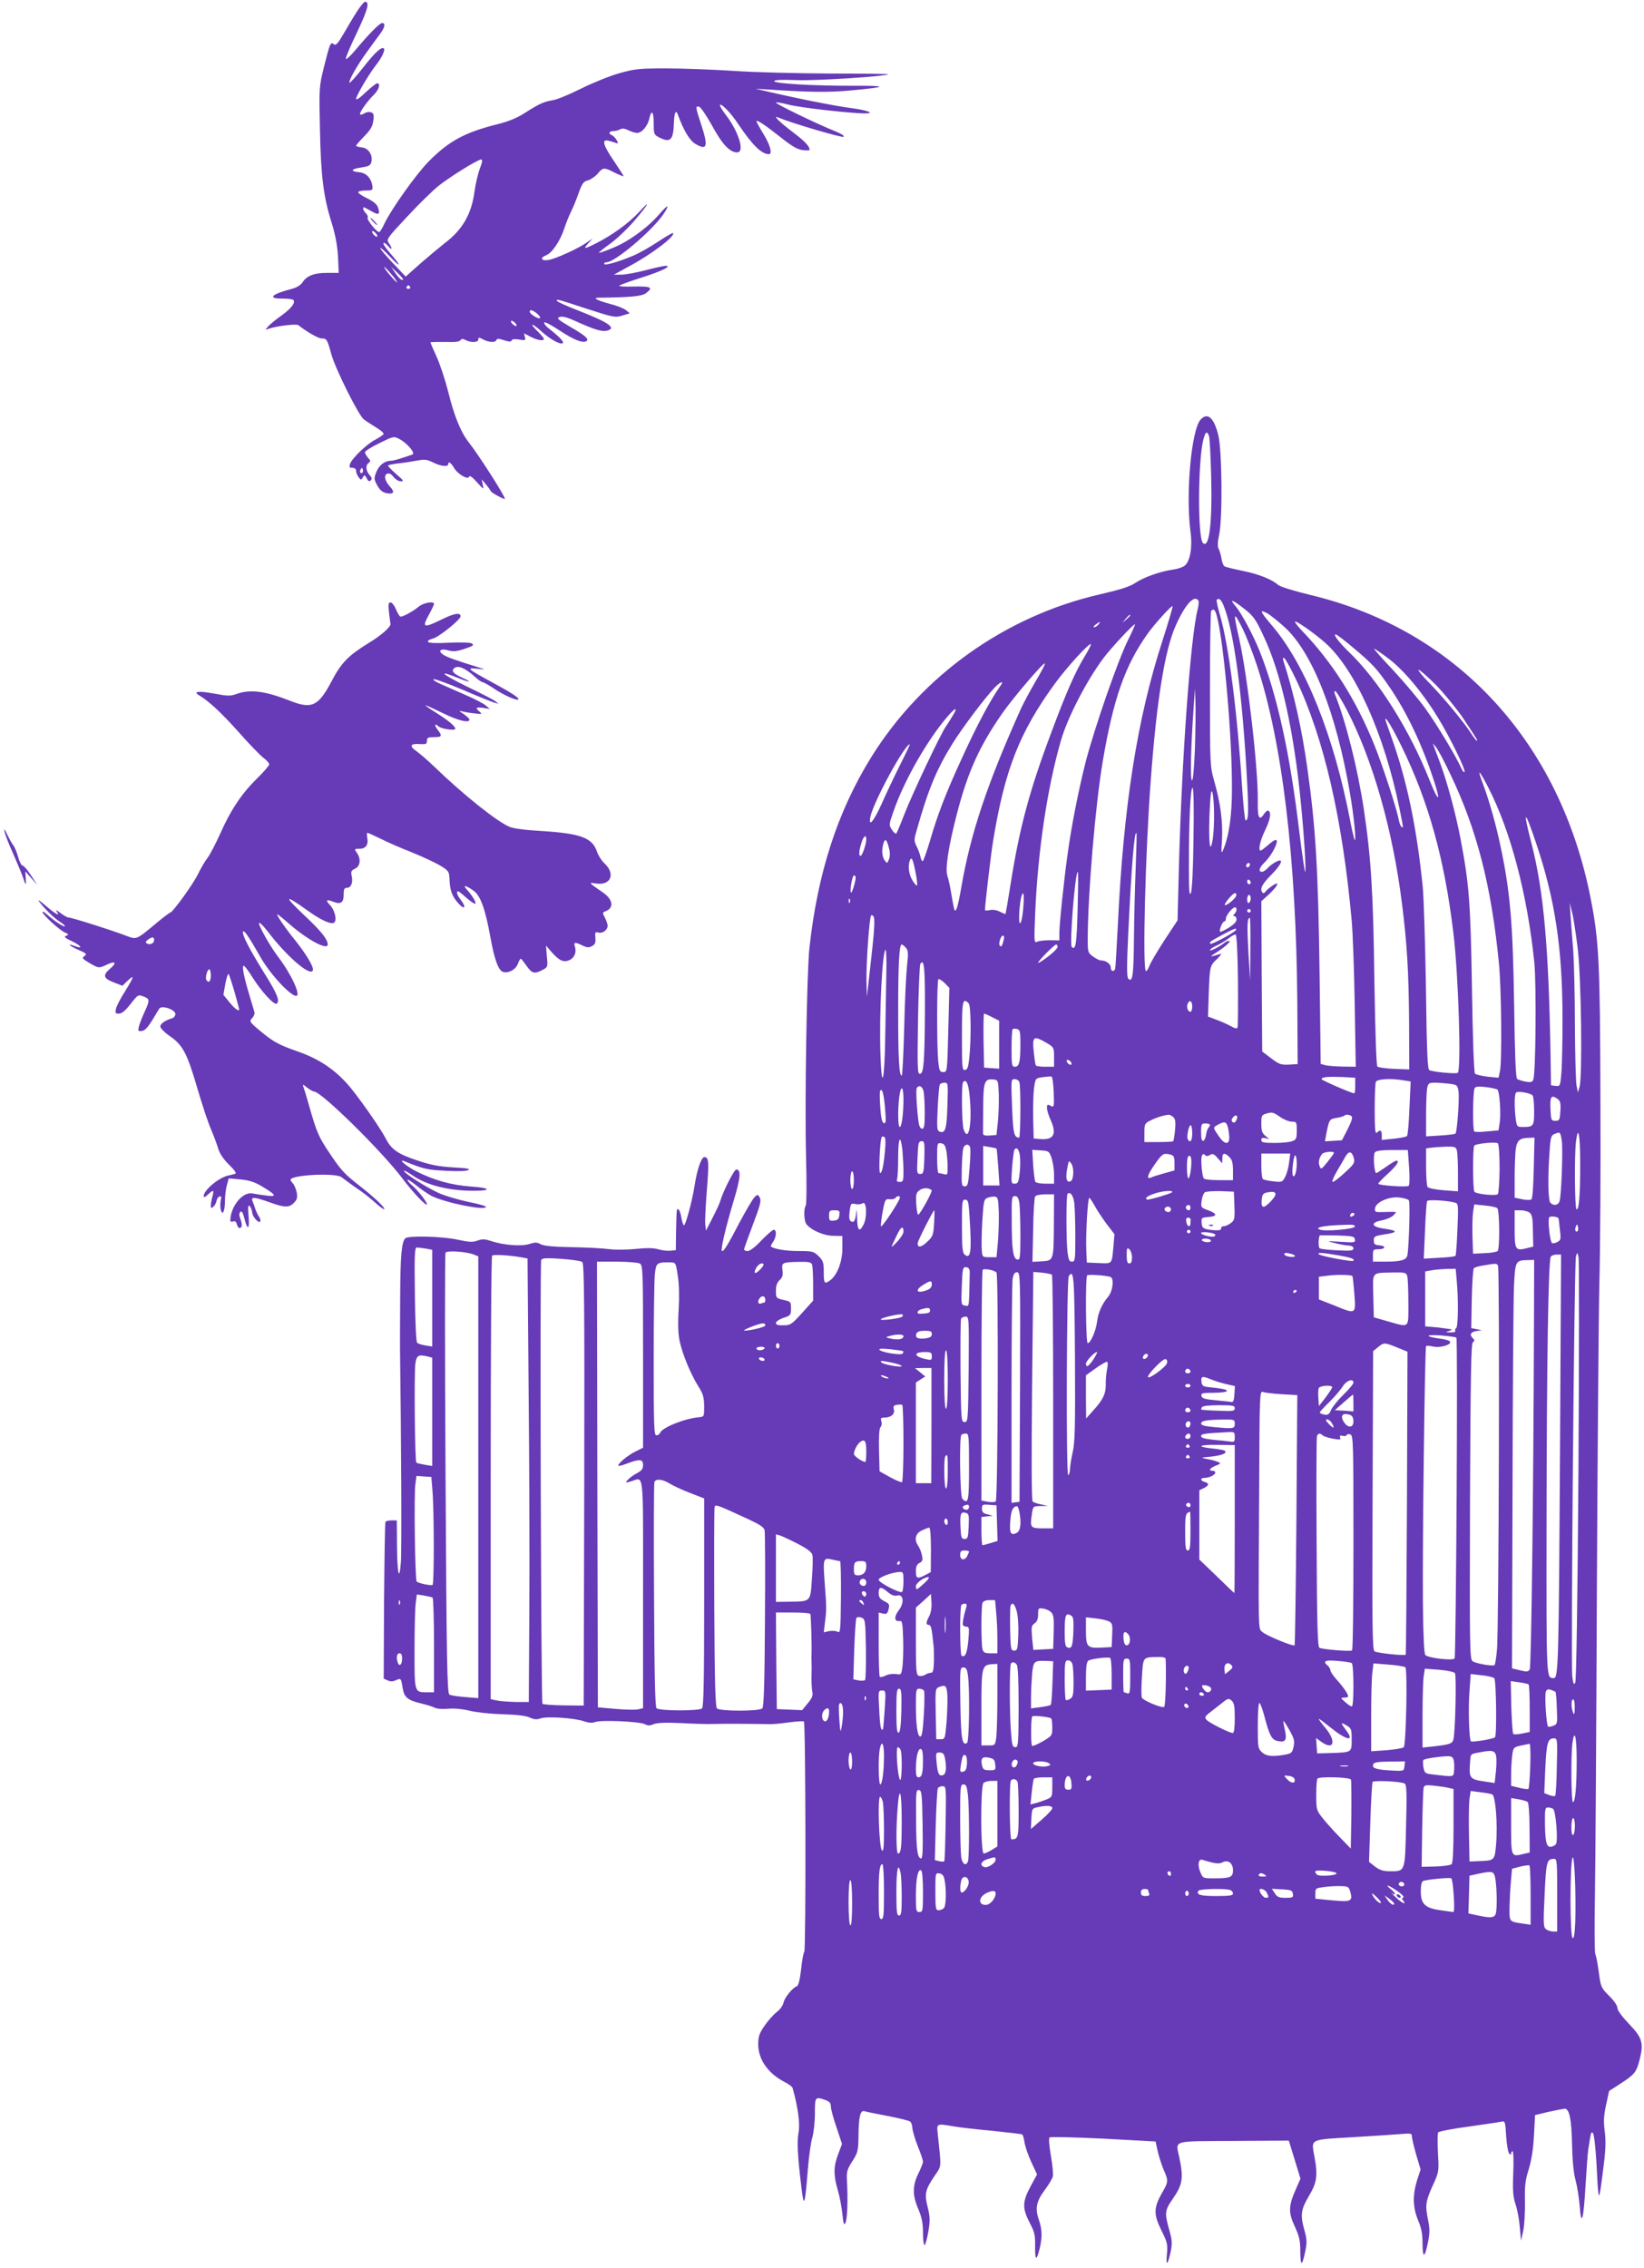 <?xml version="1.0" standalone="no"?>
<!DOCTYPE svg PUBLIC "-//W3C//DTD SVG 20010904//EN"
 "http://www.w3.org/TR/2001/REC-SVG-20010904/DTD/svg10.dtd">
<svg version="1.0" xmlns="http://www.w3.org/2000/svg"
 width="928pt" height="1280pt" viewBox="0 0 928 1280"
 preserveAspectRatio="xMidYMid meet">
<g transform="translate(0,1280) scale(0.1,-0.1)"
fill="#673ab7" stroke="none">
<path d="M2017 12738 c-19 -29 -53 -86 -76 -126 -34 -58 -45 -71 -56 -62 -19
16 -23 5 -56 -127 -28 -113 -28 -118 -23 -351 5 -265 20 -385 67 -532 20 -66
31 -123 35 -187 l4 -93 -66 0 c-74 0 -114 -16 -139 -54 -11 -16 -33 -29 -59
-36 -114 -29 -141 -55 -58 -55 32 0 61 -3 65 -7 15 -15 -8 -46 -64 -87 -33
-23 -68 -52 -78 -64 -17 -20 -17 -20 1 -13 45 16 157 30 170 21 54 -42 114
-75 132 -75 28 0 31 -4 54 -88 24 -86 154 -346 184 -369 13 -10 45 -30 70 -46
26 -15 44 -32 41 -37 -4 -6 -24 -19 -46 -31 -48 -24 -133 -106 -143 -137 -6
-18 -4 -22 13 -22 13 0 21 -7 21 -17 0 -10 7 -26 14 -36 13 -17 15 -17 24 -1
9 16 11 15 22 -5 8 -17 15 -20 23 -12 7 7 6 16 -5 28 -23 26 -26 56 -8 70 13
10 13 13 -3 30 -9 11 -17 25 -17 31 0 6 37 30 81 51 81 40 82 40 114 23 43
-22 92 -80 73 -87 -72 -25 -106 -35 -120 -35 -36 0 -67 -24 -83 -62 -14 -35
-14 -42 1 -71 19 -37 39 -51 72 -52 27 -1 28 12 3 39 -29 32 -36 65 -15 73 11
4 23 -2 35 -18 10 -13 28 -25 41 -25 20 -1 16 5 -25 40 -26 23 -47 45 -47 48
0 4 26 9 58 13 31 3 80 11 107 16 43 8 56 6 90 -11 42 -21 85 -26 85 -10 0 19
15 10 32 -19 20 -36 80 -71 86 -51 3 9 19 -3 44 -31 39 -43 39 -44 33 -14 l-6
30 25 -30 c14 -16 25 -33 26 -36 0 -8 80 -51 80 -44 0 16 -147 247 -205 320
-45 58 -82 149 -116 288 -17 66 -46 154 -65 195 -19 41 -34 77 -34 79 0 3 14
4 122 3 23 -1 45 4 48 11 6 8 13 8 28 0 30 -16 72 -14 72 3 0 13 4 13 28 0 33
-17 69 -18 74 -3 3 9 14 9 43 -1 29 -9 40 -10 43 -1 2 7 17 9 42 5 36 -6 38
-5 33 14 l-5 21 38 -20 c40 -20 74 -25 74 -11 0 4 -16 23 -35 42 -51 49 -33
50 20 1 49 -45 110 -79 122 -67 8 7 -20 36 -80 83 -16 12 -27 27 -25 33 2 6
40 -14 85 -44 82 -54 132 -74 153 -61 17 11 -4 30 -92 81 -71 42 -78 49 -59
55 15 6 42 -1 94 -25 102 -46 144 -59 173 -52 56 14 13 45 -158 112 -65 25
-120 50 -123 55 -9 14 -2 12 166 -43 151 -49 161 -51 201 -39 l43 13 -22 18
c-12 10 -53 26 -90 35 -74 20 -101 35 -63 35 183 2 243 8 267 26 42 32 29 39
-69 37 -51 -2 -88 1 -82 5 5 5 61 25 124 45 113 36 176 66 138 67 -10 0 -61
-11 -114 -25 -53 -14 -115 -25 -138 -25 l-41 0 84 46 c128 68 266 173 250 189
-3 2 -41 -20 -86 -50 -44 -29 -107 -65 -139 -78 -82 -35 -164 -58 -164 -46 0
5 6 9 14 9 47 0 258 178 322 273 39 59 23 54 -30 -8 -50 -58 -140 -127 -215
-165 -46 -23 -121 -51 -121 -46 0 2 30 26 66 52 37 27 96 83 131 124 84 97
103 133 29 52 -59 -63 -150 -129 -243 -176 -66 -33 -73 -33 -42 1 l24 27 -32
-22 c-49 -35 -176 -92 -216 -99 -43 -7 -52 12 -13 27 32 12 79 82 101 150 10
30 27 73 38 95 11 22 31 69 43 105 20 55 27 66 53 72 16 5 41 22 55 38 30 36
35 37 97 5 27 -13 49 -22 49 -19 0 3 -25 41 -55 86 -61 89 -70 124 -31 114 13
-3 32 -9 41 -12 15 -6 16 -4 6 15 -7 12 -19 25 -27 28 -21 8 -17 23 7 23 11 0
29 4 39 10 13 7 26 5 47 -5 15 -8 38 -15 50 -15 26 0 59 39 68 80 12 55 25 42
25 -24 0 -62 1 -66 30 -81 64 -33 81 -16 84 81 2 57 11 78 22 48 31 -86 66
-145 96 -164 69 -42 77 -19 38 101 -35 105 -35 112 -14 107 9 -2 42 -50 74
-108 57 -105 100 -150 141 -150 45 0 9 117 -65 213 -21 27 -35 52 -32 55 9 9
63 -47 103 -108 79 -118 132 -170 173 -170 21 0 9 49 -30 113 -22 36 -40 69
-40 72 0 12 47 -19 133 -87 65 -52 97 -71 127 -75 22 -3 40 -2 40 1 0 21 -27
49 -93 99 -40 30 -79 63 -87 73 -14 16 -13 17 5 10 80 -33 360 -115 367 -108
6 6 -15 18 -49 32 -87 34 -333 152 -333 161 0 3 31 -1 69 -11 61 -17 354 -50
434 -50 60 0 13 18 -78 30 -82 10 -309 55 -475 94 l-65 15 70 -4 c234 -16 346
-17 472 -5 204 19 208 27 13 26 -218 -1 -450 12 -450 26 0 7 41 9 123 6 107
-5 509 21 521 33 3 2 -147 4 -332 4 -186 1 -429 7 -542 15 -113 7 -281 14
-375 14 -155 0 -179 -2 -268 -27 -54 -15 -150 -54 -217 -87 -65 -33 -138 -63
-162 -66 -49 -8 -75 -20 -158 -73 -38 -25 -89 -46 -144 -60 -190 -47 -280 -95
-395 -211 -69 -69 -213 -271 -251 -352 -12 -27 -26 -48 -30 -48 -14 0 -71 71
-65 81 4 5 -1 16 -9 25 -15 14 -21 34 -12 34 3 0 21 -10 41 -21 42 -25 52 -20
39 19 -6 19 -25 35 -62 53 -30 14 -52 30 -50 35 2 5 21 9 43 9 37 0 40 2 37
25 -6 44 -35 75 -75 78 -53 5 -46 19 13 27 41 6 51 11 56 30 10 39 -16 80 -54
83 -17 2 -32 6 -32 10 0 3 21 27 46 53 35 35 47 56 51 87 5 34 2 43 -12 48
-10 4 -26 2 -37 -5 -11 -7 -22 -10 -25 -7 -8 7 40 75 77 111 29 28 40 65 19
65 -5 0 -35 -23 -65 -51 -30 -30 -54 -46 -54 -37 0 17 71 137 111 189 33 41
55 87 46 95 -12 13 -49 -20 -117 -107 -39 -50 -74 -88 -77 -86 -8 8 43 99 99
175 29 40 63 87 76 104 25 35 29 58 9 58 -14 0 -77 -64 -152 -154 -27 -32 -51
-54 -53 -48 -2 6 27 74 64 151 61 129 72 171 44 171 -5 0 -25 -24 -43 -52z
m692 -889 c-11 -28 -25 -88 -31 -133 -17 -126 -69 -215 -171 -291 -28 -22 -89
-73 -135 -113 l-82 -73 -74 78 c-41 43 -72 80 -69 83 3 3 27 -19 54 -48 27
-29 49 -49 49 -44 0 6 -21 33 -46 61 -26 29 -43 55 -39 59 4 4 15 -4 26 -17
23 -28 26 -15 4 17 -15 21 -12 26 103 149 66 71 145 148 176 173 64 51 223
150 242 150 9 0 7 -14 -7 -51z m-579 -381 c0 -6 -7 -5 -15 2 -8 7 -15 17 -15
22 0 6 7 5 15 -2 8 -7 15 -17 15 -22z m93 -232 c17 -23 24 -35 14 -27 -10 8
-32 33 -50 55 -17 23 -24 35 -14 27 10 -8 32 -33 50 -55z m53 -14 c-8 -7 -24
7 -47 41 l-22 32 36 -34 c20 -19 35 -37 33 -39z m39 -42 c3 -5 -1 -10 -10 -10
-9 0 -13 5 -10 10 3 6 8 10 10 10 2 0 7 -4 10 -10z m716 -149 c13 -11 21 -22
17 -26 -8 -8 -58 23 -58 36 0 14 16 10 41 -10z m-121 -56 c7 -8 8 -15 2 -15
-5 0 -15 7 -22 15 -7 8 -8 15 -2 15 5 0 15 -7 22 -15z m-864 -842 c-10 -10
-19 5 -10 18 6 11 8 11 12 0 2 -7 1 -15 -2 -18z"/>
<path d="M2105 11550 c10 -11 20 -20 23 -20 3 0 -3 9 -13 20 -10 11 -20 20
-23 20 -3 0 3 -9 13 -20z"/>
<path d="M6777 10432 c-52 -58 -85 -418 -57 -632 12 -85 -1 -164 -31 -191 -10
-9 -40 -20 -66 -23 -72 -10 -166 -43 -215 -76 -31 -21 -86 -38 -203 -65 -532
-123 -1001 -458 -1287 -918 -190 -306 -303 -654 -349 -1077 -15 -141 -27 -876
-19 -1180 4 -146 3 -269 -2 -275 -9 -10 -11 -60 -2 -91 9 -34 94 -77 156 -78
l53 -1 0 -70 c0 -76 -30 -153 -70 -181 -31 -22 -35 -18 -35 47 0 54 -3 64 -29
90 -28 27 -34 29 -114 29 -69 0 -138 11 -156 26 -1 1 4 13 13 26 19 27 21 68
4 68 -7 0 -38 -27 -70 -60 -33 -36 -65 -60 -77 -60 -12 0 -21 4 -21 9 0 5 23
68 50 140 41 108 48 135 39 152 -10 19 -12 20 -29 4 -10 -9 -48 -74 -85 -143
-69 -133 -92 -169 -100 -161 -8 8 22 134 65 278 40 132 45 181 16 181 -12 0
-75 -124 -91 -180 -4 -14 -24 -56 -44 -95 l-36 -70 -4 35 c-2 19 2 106 9 192
13 162 11 188 -14 188 -17 0 -41 -69 -55 -160 -14 -90 -52 -230 -61 -225 -4 3
-10 22 -14 44 -3 22 -11 43 -16 46 -11 7 -11 2 -14 -135 l-1 -95 -29 -3 c-16
-2 -48 1 -70 8 -28 8 -67 8 -126 2 -49 -5 -115 -6 -155 -1 -38 5 -135 10 -215
11 -100 2 -152 7 -169 17 -20 11 -31 11 -62 1 -44 -15 -147 -7 -215 16 -37 12
-51 13 -78 3 -28 -10 -48 -9 -112 5 -84 19 -280 24 -296 8 -21 -21 -28 -98
-29 -327 -1 -132 -1 -262 -1 -290 7 -512 10 -1148 5 -1210 -9 -120 -21 -65
-22 98 l-1 137 -29 0 c-17 0 -32 -4 -35 -8 -3 -5 -6 -206 -8 -447 l-2 -438 22
-10 c15 -7 30 -7 47 1 29 13 29 12 39 -49 8 -48 30 -65 103 -82 33 -8 69 -19
79 -25 9 -5 43 -8 73 -5 34 3 81 -1 121 -11 36 -9 119 -18 185 -20 79 -2 132
-8 154 -18 26 -12 42 -13 64 -5 36 12 191 2 244 -17 27 -9 46 -10 63 -4 33 13
251 3 280 -12 17 -9 28 -9 50 0 19 8 69 10 157 6 70 -4 146 -6 168 -5 49 2
282 1 328 -1 17 -1 67 4 110 10 44 6 82 8 85 5 10 -10 12 -1288 2 -1300 -5 -5
-13 -51 -18 -100 -7 -59 -15 -91 -24 -94 -24 -8 -69 -64 -75 -92 -3 -16 -20
-40 -39 -54 -19 -15 -50 -50 -69 -78 -29 -42 -35 -61 -35 -103 0 -87 56 -166
152 -215 21 -11 40 -25 42 -32 30 -106 43 -200 34 -249 -10 -54 -6 -135 16
-313 14 -119 20 -103 36 101 6 73 17 154 25 180 8 27 15 88 15 137 0 95 1 96
59 76 23 -8 31 -17 31 -36 0 -14 14 -67 32 -118 l31 -94 -21 -56 c-27 -70 -28
-118 -3 -204 11 -36 22 -97 26 -135 6 -56 9 -66 17 -51 11 18 15 130 9 238 -3
52 1 64 30 110 31 49 34 58 35 142 1 109 10 147 33 141 9 -3 68 -15 131 -27
63 -12 121 -26 128 -32 6 -5 12 -21 12 -36 1 -14 14 -60 30 -101 17 -41 30
-81 30 -89 0 -8 -12 -38 -26 -67 -34 -69 -34 -123 0 -201 20 -48 26 -79 26
-133 0 -38 4 -70 9 -70 4 0 14 34 21 75 11 64 10 83 -3 138 -20 76 -14 100 38
177 41 60 39 41 19 233 -7 65 -11 64 91 47 33 -6 132 -17 219 -25 87 -9 162
-18 166 -20 4 -3 10 -22 13 -44 3 -22 20 -72 38 -111 l33 -71 -37 -68 c-46
-86 -47 -122 -5 -204 29 -55 32 -71 31 -136 -1 -79 8 -83 26 -9 15 64 14 106
-5 162 -22 63 -14 104 34 168 22 29 42 63 45 76 3 13 -2 66 -11 117 -10 60
-13 98 -7 103 6 4 142 1 304 -7 l294 -16 12 -55 c7 -30 22 -77 33 -103 28 -63
28 -70 -8 -131 -48 -85 -49 -121 -5 -211 35 -70 37 -80 32 -138 -7 -70 5 -60
22 20 8 40 7 62 -5 105 -32 114 -31 121 20 195 52 76 57 113 33 228 -21 99
-48 91 306 93 l312 2 33 -107 33 -108 -26 -59 c-42 -94 -43 -133 -6 -211 26
-57 31 -79 31 -144 1 -84 11 -81 29 9 9 46 8 65 -6 115 -24 86 -20 115 26 193
45 75 51 116 30 225 -17 97 -29 92 214 106 116 7 240 15 275 18 56 5 62 4 62
-14 0 -10 11 -57 24 -102 l25 -84 -20 -61 c-26 -85 -24 -154 6 -226 19 -45 25
-77 25 -132 0 -85 13 -81 31 10 10 49 10 74 1 120 -18 87 -15 107 24 195 37
81 37 81 31 187 -3 59 -2 111 1 116 4 6 81 21 172 33 91 13 174 25 186 28 20
4 21 0 26 -82 3 -48 11 -92 17 -98 8 -8 11 -8 11 1 0 7 4 12 8 12 5 0 7 -56 4
-124 -4 -100 -1 -133 13 -176 10 -29 21 -87 24 -129 l7 -76 12 55 c7 30 11
105 10 165 -2 91 2 123 22 185 15 51 25 112 29 190 l6 114 75 18 c41 9 83 17
92 18 27 0 39 -57 42 -206 2 -89 9 -160 20 -199 9 -33 19 -98 23 -143 9 -125
22 -80 33 115 6 93 12 183 15 200 16 103 16 106 27 95 6 -6 15 -82 20 -174 12
-235 12 -235 41 -3 11 87 12 139 5 190 -7 56 -5 86 8 147 l17 78 62 40 c83 54
92 65 111 139 23 93 14 122 -62 201 -39 41 -64 75 -64 89 0 12 -19 41 -47 68
-45 45 -47 50 -58 132 -6 47 -15 94 -20 104 -4 10 -5 158 -2 330 3 172 8 947
11 1722 4 776 10 1554 14 1730 5 176 8 646 6 1045 -2 770 -8 890 -55 1130
-173 882 -753 1512 -1576 1711 -96 23 -177 48 -188 58 -36 32 -112 62 -203 80
-49 10 -94 21 -100 25 -6 4 -14 23 -17 44 -3 20 -11 45 -16 55 -7 12 -6 38 3
80 20 98 16 475 -5 562 -25 99 -61 130 -100 87z m48 -94 c4 -13 9 -118 12
-233 6 -266 -12 -404 -47 -369 -29 29 -28 440 0 572 13 56 23 65 35 30z m-60
-928 c3 -5 1 -27 -4 -47 -41 -157 -91 -852 -107 -1482 l-7 -275 -74 -112 c-40
-62 -78 -126 -84 -143 -6 -17 -15 -31 -20 -31 -21 0 -4 670 27 1080 33 446 79
731 140 868 53 120 106 179 129 142z m141 -25 c59 -143 108 -505 134 -1002 9
-173 7 -213 -9 -213 -4 0 -13 87 -20 193 -26 411 -75 797 -124 964 -13 46 -22
85 -19 88 12 12 24 3 38 -30z m118 -21 c51 -40 64 -58 106 -148 101 -211 174
-538 214 -956 19 -194 30 -387 23 -380 -3 3 -17 102 -32 220 -53 448 -125 774
-224 1024 -37 92 -103 216 -138 257 -36 42 -17 36 51 -17z m-461 -176 c-144
-443 -221 -934 -253 -1608 -7 -129 -13 -241 -15 -247 -7 -20 -25 -15 -25 7 0
20 -27 40 -55 40 -9 0 -29 10 -45 22 -29 21 -30 25 -30 96 0 251 43 759 85
1007 60 353 126 541 254 720 38 53 130 155 140 155 3 0 -22 -87 -56 -192z
m306 135 c40 -151 87 -690 85 -978 0 -149 -17 -265 -49 -340 -11 -27 -12 -20
-7 57 5 100 -8 204 -44 330 -24 86 -24 91 -24 521 0 238 3 437 7 440 14 14 23
6 32 -30z m288 14 c12 -7 54 -40 92 -74 158 -142 294 -487 371 -938 22 -126
37 -274 27 -265 -3 3 -15 53 -26 111 -92 479 -253 879 -441 1099 -69 81 -74
95 -23 67z m-777 -10 c0 -2 -10 -12 -22 -23 l-23 -19 19 23 c18 21 26 27 26
19z m635 -76 c19 -39 55 -130 79 -203 144 -433 223 -1093 229 -1903 l2 -350
-50 -3 c-45 -2 -55 2 -100 36 l-50 38 -3 424 -2 424 45 41 c51 48 62 78 15 45
-16 -11 -32 -25 -35 -30 -11 -18 -25 -10 -25 13 0 16 20 44 55 79 61 61 75 99
27 74 -15 -8 -36 -23 -46 -35 -11 -12 -25 -21 -33 -21 -21 0 -15 24 13 51 44
41 88 129 65 129 -6 0 -26 -13 -44 -30 -19 -16 -37 -30 -41 -30 -15 0 -4 53
24 112 31 64 37 102 20 113 -5 3 -17 -6 -26 -20 -26 -40 -36 -19 -34 74 3 179
-57 700 -105 916 -35 155 -33 160 20 56z m466 -79 c170 -152 333 -515 419
-936 23 -114 23 -109 11 -102 -5 3 -12 22 -16 42 -11 61 -90 302 -134 412
-105 262 -241 476 -414 655 -20 21 -37 43 -37 48 0 12 108 -63 171 -119z
m-1281 103 c-7 -8 -18 -15 -24 -15 -6 0 -2 7 8 15 25 19 32 19 16 0z m165 -92
c-58 -120 -186 -489 -236 -680 -41 -163 -81 -362 -104 -533 -20 -145 -45 -384
-45 -434 l0 -43 -52 1 c-29 0 -62 -3 -72 -8 -19 -9 -19 -5 -13 153 15 356 68
713 146 983 38 130 143 334 239 463 44 59 173 197 179 192 1 -2 -17 -44 -42
-94z m1272 -37 c108 -90 135 -119 205 -221 99 -144 185 -325 253 -533 40 -123
25 -121 -25 4 -113 285 -289 565 -455 724 -55 53 -91 100 -76 100 6 0 50 -33
98 -74z m-1511 -45 c-56 -91 -106 -205 -194 -441 -122 -325 -178 -535 -228
-853 -14 -89 -27 -163 -28 -165 -2 -1 -16 5 -32 13 -17 9 -40 13 -56 9 -16 -3
-28 -3 -28 0 0 30 34 320 46 391 66 402 149 612 347 885 66 91 196 234 205
225 2 -2 -12 -31 -32 -64z m1714 -19 c87 -67 193 -194 277 -332 67 -109 159
-298 150 -307 -4 -3 -12 7 -19 23 -27 62 -136 244 -201 334 -37 52 -120 150
-183 218 -64 67 -112 122 -107 121 4 0 42 -26 83 -57z m-524 -117 c157 -331
262 -785 314 -1360 6 -66 14 -279 17 -472 l6 -353 -74 1 c-41 1 -85 4 -99 8
l-25 7 -6 494 c-8 608 -22 839 -70 1180 -30 215 -75 416 -134 599 -5 17 -4 22
5 16 7 -4 37 -59 66 -120z m-1469 -8 c-30 -51 -67 -120 -82 -152 -193 -429
-287 -709 -340 -1020 -19 -108 -30 -141 -39 -115 -2 8 -10 47 -16 85 -6 39
-16 84 -22 102 -14 38 6 167 53 348 62 239 127 383 257 570 63 90 232 288 240
281 3 -3 -20 -47 -51 -99z m2259 -23 c46 -47 115 -132 153 -187 80 -121 84
-127 77 -127 -3 0 -18 19 -33 43 -45 68 -151 196 -232 280 -42 42 -70 77 -63
77 7 0 51 -39 98 -86z m-2460 -6 c-57 -81 -129 -215 -220 -415 -87 -189 -134
-311 -178 -463 -18 -60 -36 -110 -40 -110 -4 0 -10 12 -13 28 -3 15 -13 41
-22 58 -14 29 -14 37 2 90 64 228 113 345 202 488 57 91 178 252 236 314 35
37 58 43 33 10z m1099 -355 c-5 -119 -11 -181 -17 -177 -10 7 -6 190 10 414
l7 105 3 -80 c2 -44 0 -162 -3 -262z m858 220 c147 -284 259 -678 311 -1093
29 -229 38 -393 40 -665 l1 -270 -85 3 c-47 2 -89 8 -95 13 -6 6 -12 191 -17
487 -6 492 -19 694 -59 962 -36 238 -102 499 -164 653 -4 9 -3 17 2 17 6 0 35
-48 66 -107z m-2224 -30 c-12 -21 -31 -50 -41 -65 -30 -43 -191 -384 -233
-493 -21 -55 -42 -104 -45 -108 -4 -4 -15 4 -25 20 -18 27 -18 29 10 108 60
173 191 401 304 532 45 52 60 55 30 6z m2531 -172 c153 -311 244 -638 294
-1056 29 -237 45 -769 25 -789 -8 -8 -144 5 -161 15 -10 7 -14 99 -19 466 -4
252 -12 508 -18 568 -34 337 -89 599 -176 843 -19 53 -35 99 -35 102 0 20 39
-45 90 -149z m-2832 -113 c-34 -68 -80 -166 -103 -218 -44 -97 -74 -132 -62
-70 17 84 194 410 223 410 2 0 -24 -55 -58 -122z m3107 -43 c151 -314 233
-632 276 -1070 14 -139 18 -552 6 -609 l-8 -38 -62 6 c-34 4 -66 12 -71 17 -6
5 -13 208 -17 476 -8 493 -16 594 -65 851 -27 143 -77 326 -117 432 -14 36
-28 74 -32 85 l-7 20 17 -20 c10 -11 46 -78 80 -150z m215 -77 c127 -246 222
-607 261 -991 12 -126 8 -627 -6 -660 -6 -14 -14 -16 -44 -11 -20 4 -41 11
-47 15 -8 6 -13 136 -17 412 -7 468 -22 645 -78 907 -24 114 -63 252 -95 338
-38 99 -29 96 26 -10z m-1663 -291 c-2 -176 -8 -291 -15 -307 -9 -19 -11 16
-11 160 0 245 9 441 21 434 6 -4 8 -121 5 -287z m116 143 c1 -52 -3 -117 -7
-144 -15 -93 -24 -30 -19 129 5 116 9 153 16 135 5 -14 10 -68 10 -120z m1818
-168 c107 -317 149 -595 149 -992 0 -135 -3 -276 -7 -313 -6 -66 -7 -68 -32
-65 l-26 3 -2 140 c-10 630 -38 952 -108 1225 -51 197 -40 198 26 2z m-2260
-132 c-4 -102 -9 -284 -10 -405 -2 -213 -8 -252 -32 -228 -9 9 -9 74 0 260 18
373 34 574 46 562 2 -2 0 -87 -4 -189z m-1521 154 c0 -27 -23 -94 -32 -94 -11
0 -10 26 4 71 11 40 28 53 28 23z m127 -46 c8 -28 8 -50 1 -67 -9 -25 -10 -25
-24 -7 -15 21 -18 56 -8 94 9 33 19 27 31 -20z m152 -146 c7 -35 10 -66 7 -69
-3 -3 -14 10 -25 28 -21 34 -27 82 -15 114 10 24 18 5 33 -73z m1885 43 c-4
-8 -10 -12 -15 -9 -11 6 -2 24 11 24 5 0 7 -7 4 -15z m-971 -242 c-5 -201 -11
-239 -33 -217 -14 14 19 424 34 424 3 0 2 -93 -1 -207z m-1253 175 c0 -23 -21
-90 -26 -85 -9 8 7 97 17 97 5 0 9 -6 9 -12z m2230 -29 c0 -5 -4 -9 -10 -9 -5
0 -10 7 -10 16 0 8 5 12 10 9 6 -3 10 -10 10 -16z m-1285 -155 c-4 -41 -11
-74 -17 -74 -11 0 -3 125 10 158 11 30 14 -7 7 -84z m1204 84 c0 -15 -57 -63
-65 -55 -6 6 45 67 57 67 5 0 9 -6 8 -12z m81 -17 c0 -11 -4 -23 -10 -26 -6
-4 -10 5 -10 19 0 14 5 26 10 26 6 0 10 -9 10 -19z m-2263 -23 c-3 -8 -6 -5
-6 6 -1 11 2 17 5 13 3 -3 4 -12 1 -19z m4109 -262 c20 -166 27 -725 10 -781
l-9 -30 -8 40 c-4 22 -8 175 -9 340 0 165 -5 352 -9 415 -5 63 -12 151 -15
195 l-5 80 13 -54 c8 -29 22 -122 32 -205z m-1926 221 c0 -7 -5 -18 -12 -25
-9 -9 -9 -12 0 -12 7 0 12 -9 12 -20 0 -12 -16 -28 -43 -45 -55 -32 -58 -31
-46 5 6 17 15 30 20 30 5 0 9 8 9 17 0 17 37 63 52 63 4 0 8 -6 8 -13z m80 -7
c0 -5 -4 -10 -10 -10 -5 0 -10 5 -10 10 0 6 5 10 10 10 6 0 10 -4 10 -10z
m-2135 -203 c-9 -84 -20 -181 -24 -217 l-8 -65 -2 96 c-1 103 16 346 26 362 3
5 10 2 15 -7 6 -11 4 -71 -7 -169z m2133 -14 l-1 -178 -10 162 c-8 149 -7 193
8 193 3 0 4 -80 3 -177z m-82 108 c-10 -15 -137 -83 -143 -77 -9 8 -3 13 68
51 66 35 84 42 75 26z m12 -282 c1 -139 0 -259 -2 -266 -4 -10 -13 -8 -38 6
-18 10 -55 27 -81 36 l-48 18 4 126 c6 160 6 161 48 200 18 18 27 31 19 28
-63 -19 -65 -18 -30 4 53 33 93 69 78 69 -8 0 -18 -4 -23 -8 -24 -21 -85 -53
-85 -44 0 5 17 17 38 26 21 10 52 28 68 41 16 13 34 23 39 21 6 -2 11 -98 13
-257z m-1323 224 c-8 -32 -13 -39 -21 -30 -10 9 5 57 17 57 7 0 9 -10 4 -27z
m-552 -41 c14 -16 15 -29 7 -103 -5 -46 -13 -204 -16 -351 -4 -148 -10 -268
-14 -268 -15 0 -20 100 -20 364 0 267 6 376 20 376 4 0 14 -8 23 -18z m857 4
c0 -7 -25 -32 -55 -55 -30 -23 -55 -38 -55 -34 0 10 92 103 102 103 4 0 8 -6
8 -14z m-967 -153 c-1 -76 -4 -235 -6 -354 -4 -256 -20 -313 -27 -99 -8 222
11 590 29 590 4 0 6 -62 4 -137z m218 -210 c-2 -295 -7 -353 -29 -353 -13 0
-14 36 -10 304 3 167 9 309 13 316 22 35 27 -23 26 -267z m132 -105 c-6 -237
-6 -238 -28 -238 -20 0 -23 7 -29 61 -8 83 -8 454 1 463 4 3 19 -6 35 -21 l27
-28 -6 -237z m115 150 c13 -13 15 -204 3 -313 -5 -46 -10 -61 -23 -63 -17 -3
-18 11 -18 192 0 200 4 218 38 184z m1262 -18 c0 -16 -5 -30 -10 -30 -14 0
-24 26 -16 45 10 26 26 16 26 -15z m-1130 -60 l40 -20 0 -136 0 -135 -42 3
-43 3 -3 153 c-1 83 0 152 3 152 3 0 24 -9 45 -20z m160 -154 c0 -100 -7 -126
-31 -126 -17 0 -19 9 -19 103 0 57 3 106 6 109 3 3 14 4 25 1 17 -5 19 -14 19
-87z m147 9 c42 -25 43 -27 43 -80 l0 -55 -49 0 c-28 0 -52 3 -54 8 -3 4 -8
40 -12 80 -8 84 -1 89 72 47z m141 -114 c3 -8 -1 -12 -9 -9 -7 2 -15 10 -17
17 -3 8 1 12 9 9 7 -2 15 -10 17 -17z m-100 -165 c3 -85 2 -87 -18 -76 -17 9
-20 8 -20 -12 0 -13 9 -43 20 -67 37 -81 19 -115 -58 -109 l-37 3 -3 115 c-1
63 1 140 5 170 8 55 8 55 48 61 22 3 45 5 50 4 6 -1 11 -41 13 -89z m1702 38
c0 -24 -2 -44 -5 -44 -16 0 -185 74 -185 80 0 12 34 15 118 12 l72 -4 0 -44z
m-2012 -49 c1 -44 -1 -114 -5 -155 l-8 -75 -37 -3 c-26 -2 -38 1 -39 10 0 7 0
74 1 148 1 147 7 164 60 158 24 -3 25 -6 28 -83z m116 69 c9 -23 7 -314 -1
-314 -29 1 -34 22 -40 173 -6 154 -6 157 14 157 12 0 24 -7 27 -16z m2170 9
l39 -6 -7 -151 c-3 -82 -9 -153 -14 -157 -4 -5 -37 -11 -74 -15 l-68 -7 0 27
c0 28 -9 33 -28 14 -9 -9 -12 19 -12 129 0 78 3 148 6 157 7 17 83 22 158 9z
m-2451 -84 c16 -155 -4 -271 -33 -194 -11 29 -14 258 -3 269 17 17 29 -6 36
-75z m-125 -59 c-4 -133 -12 -158 -44 -146 -15 6 -16 19 -11 131 3 69 9 129
12 135 3 5 15 10 27 10 20 0 20 -4 16 -130z m2835 124 c42 -6 45 -8 50 -43 6
-39 -8 -229 -17 -238 -3 -4 -42 -8 -86 -11 l-80 -5 0 120 c0 66 3 135 6 152 6
28 10 31 44 31 20 0 58 -3 83 -6z m-2969 -45 c3 -17 6 -71 6 -120 0 -71 -3
-89 -15 -89 -8 0 -16 13 -19 33 -10 65 -17 188 -11 197 13 20 33 9 39 -21z
m3239 12 c12 -12 20 -133 13 -184 l-7 -46 -65 -6 c-36 -4 -68 -4 -72 0 -10 9
-8 228 2 244 6 10 23 11 65 6 31 -4 59 -10 64 -14z m-3353 -55 c0 -81 -10
-156 -21 -156 -10 0 -12 92 -3 168 9 72 24 65 24 -12z m-104 -50 c6 -74 5 -88
-7 -84 -10 3 -16 30 -20 89 -3 46 -4 88 -1 92 11 21 21 -15 28 -97z m3656 71
c4 -7 8 -46 8 -88 0 -84 -3 -89 -64 -89 -32 0 -34 2 -40 46 -8 63 -8 139 2
148 10 11 85 -3 94 -17z m142 -20 c13 -10 17 -24 14 -67 -3 -51 -5 -55 -28
-55 -24 0 -25 3 -28 68 -3 71 5 81 42 54z m-1502 -127 c27 0 28 -2 28 -50 0
-45 -3 -52 -26 -60 -14 -6 -59 -10 -100 -10 -61 0 -74 3 -74 16 0 12 6 15 23
11 l22 -6 -22 19 c-18 14 -23 29 -23 68 0 47 1 50 33 59 28 8 37 5 71 -19 21
-15 52 -28 68 -28z m-668 25 c11 -11 13 -29 9 -72 -3 -32 -8 -60 -10 -63 -3
-3 -40 -5 -84 -5 l-79 0 0 52 c0 49 2 54 33 69 30 16 76 31 104 33 6 1 18 -6
27 -14z m355 -17 c-8 -14 -14 -17 -22 -9 -7 7 -6 15 3 25 17 22 32 9 19 -16z
m649 24 c9 -6 4 -24 -20 -73 l-33 -64 -48 -3 -48 -3 7 38 c16 83 18 88 57 94
21 3 40 9 44 12 9 9 25 8 41 -1z m-697 -63 c4 -13 7 -39 8 -56 1 -46 -27 -43
-59 5 -35 51 -34 49 -3 66 35 19 46 16 54 -15z m-101 13 c0 -4 -4 -12 -9 -17
-5 -6 -11 -23 -13 -39 -2 -16 -9 -31 -15 -34 -9 -2 -13 11 -13 47 0 48 2 51
25 51 14 0 25 -4 25 -8z m-100 -47 c0 -42 -11 -58 -25 -35 -8 13 5 80 16 80 5
0 9 -20 9 -45z m2086 -42 c7 -50 -2 -302 -12 -340 -7 -25 -33 -30 -52 -11 -13
13 -16 140 -5 287 5 82 9 94 27 101 33 14 34 13 42 -37z m104 -132 c0 -179 -7
-264 -21 -255 -10 6 -12 303 -3 381 13 101 24 40 24 -126z m-3924 79 c-8 -90
-17 -130 -28 -130 -9 0 -1 186 9 203 2 4 9 4 15 1 7 -4 8 -31 4 -74z m3662
-100 c-2 -95 -7 -173 -13 -178 -6 -5 -28 -5 -52 0 l-43 9 0 113 c0 62 3 134 6
160 7 51 23 64 77 65 l29 1 -4 -170z m-3564 99 c3 -34 6 -88 6 -120 0 -53 -2
-59 -21 -59 -15 0 -19 4 -15 16 3 9 6 63 6 120 0 115 13 139 24 43z m124 -41
c-3 -85 -5 -93 -23 -93 -19 0 -20 5 -16 85 4 94 5 100 27 100 12 0 14 -16 12
-92z m3247 -64 c-1 -73 -5 -138 -10 -143 -11 -11 -120 0 -132 13 -10 10 -10
252 -1 261 12 12 122 22 133 13 6 -6 10 -66 10 -144z m-3123 101 c4 -22 7 -62
7 -89 1 -45 0 -48 -21 -42 -13 3 -26 6 -30 6 -5 0 -8 39 -8 86 0 83 1 85 22
82 18 -2 24 -12 30 -43z m134 21 c3 -8 2 -61 -3 -118 -7 -91 -10 -103 -27
-103 -17 0 -19 8 -17 95 1 52 5 105 8 118 6 25 31 30 39 8z m149 -8 c2 -2 6
-49 10 -105 l7 -103 -46 0 -46 0 0 111 0 112 36 -6 c20 -3 38 -7 39 -9z m2599
-10 c3 -13 6 -70 6 -127 l0 -104 -82 6 c-49 4 -85 12 -90 19 -4 7 -8 59 -8
115 l0 102 28 4 c15 2 52 5 83 6 51 1 57 -1 63 -21z m-2466 -39 c2 -24 1 -68
-3 -96 -5 -45 -10 -53 -27 -53 -20 0 -21 3 -15 91 4 50 10 95 13 100 13 21 29
0 32 -42z m178 -4 c7 -22 14 -64 14 -92 l0 -53 -49 0 c-28 0 -53 5 -57 11 -3
6 -9 49 -12 96 l-5 84 48 -3 c45 -3 48 -5 61 -43z m2018 -52 c4 -53 3 -100 -2
-105 -9 -9 -172 2 -172 12 0 4 25 30 55 57 51 47 67 73 47 73 -5 0 -31 -16
-58 -35 -27 -19 -52 -35 -55 -35 -12 0 -19 103 -8 117 8 9 39 13 99 13 l87 0
7 -97z m-424 81 c0 -4 -17 -27 -37 -52 -34 -42 -37 -43 -44 -23 -9 22 -3 46
14 69 10 12 67 17 67 6z m112 -29 c7 -27 2 -34 -50 -82 -31 -29 -62 -53 -69
-53 -6 0 3 24 20 54 18 30 40 68 50 86 20 37 38 35 49 -5z m-1034 19 c18 -5
22 -13 22 -48 l0 -41 -57 -16 c-32 -9 -66 -19 -75 -24 -30 -12 -21 15 23 78
41 58 47 61 87 51z m222 -2 c15 10 23 6 44 -18 l25 -29 1 28 c0 32 13 34 40 7
15 -15 20 -33 20 -75 l0 -55 -79 0 c-44 0 -83 4 -86 10 -10 16 -18 108 -11
126 5 13 10 14 18 6 8 -8 15 -8 28 0z m447 -41 c-3 -28 -13 -64 -22 -82 -16
-30 -19 -31 -66 -26 -27 3 -54 9 -59 12 -6 3 -10 37 -10 76 l0 69 81 0 82 0
-6 -49z m-554 -34 c-3 -31 -10 -57 -14 -57 -11 0 -12 114 -2 123 15 16 22 -11
16 -66z m597 26 c0 -46 -13 -84 -22 -67 -8 15 4 114 13 114 5 0 9 -21 9 -47z
m-1262 -58 c-2 -29 -8 -41 -20 -43 -20 -4 -24 27 -11 88 6 31 7 32 20 14 8
-11 13 -36 11 -59z m-1238 -35 c0 -27 -4 -50 -10 -50 -5 0 -10 23 -10 50 0 28
5 50 10 50 6 0 10 -22 10 -50z m439 -57 c7 -5 -66 -138 -76 -138 -4 0 -9 28
-11 62 -3 54 0 63 20 77 19 14 52 14 67 -1z m1356 -12 c-9 -8 -120 -41 -139
-41 -3 0 -6 4 -6 9 0 5 19 16 43 24 47 17 116 22 102 8z m353 -76 c3 -73 1
-81 -20 -97 -13 -10 -31 -18 -40 -18 -10 0 -17 -6 -15 -12 1 -9 -9 -12 -33
-11 -65 5 -75 10 -77 42 -2 28 0 30 38 33 52 4 51 19 -1 38 -41 15 -42 16 -37
54 3 21 11 43 19 48 7 4 47 7 88 6 l75 -3 3 -80z m232 65 c0 -16 -52 -70 -66
-70 -11 0 -14 10 -12 37 3 33 7 39 33 44 32 6 45 3 45 -11z m-1136 -47 c3 -25
6 -110 6 -189 0 -134 -1 -144 -19 -144 -15 0 -19 10 -25 53 -8 66 -8 322 0
330 15 14 32 -8 38 -50z m-115 -115 c-1 -213 -1 -212 -68 -216 l-53 -3 4 178
c1 98 7 184 11 191 5 7 29 12 58 12 l49 0 -1 -162z m-869 144 c0 -18 -105
-176 -107 -162 -2 8 3 47 10 85 13 67 15 70 40 67 14 -1 28 2 32 8 7 12 25 13
25 2z m558 -82 c1 -47 -1 -123 -5 -170 l-8 -85 -40 0 c-39 0 -40 1 -43 40 -2
22 -1 95 3 163 7 113 9 124 29 132 11 5 30 8 41 7 18 -2 20 -10 23 -87z m116
53 c3 -21 6 -102 6 -181 0 -131 -2 -143 -17 -140 -24 4 -32 55 -32 221 -1 127
0 137 18 137 14 0 20 -10 25 -37z m2199 13 c8 -11 0 -273 -9 -312 -7 -26 -39
-34 -130 -34 l-64 0 0 35 c0 32 2 35 29 35 42 0 48 18 9 22 -28 2 -33 7 -33
28 0 22 5 25 54 33 85 12 85 22 0 34 -69 10 -74 34 -9 46 25 5 54 17 65 28 19
19 19 19 0 20 -11 0 -39 0 -63 -1 -40 -1 -43 0 -40 22 5 34 79 67 138 60 25
-3 49 -10 53 -16z m-1775 -28 c12 -24 43 -70 67 -103 l46 -60 -6 -70 c-9 -101
-5 -96 -82 -93 l-68 3 -3 70 c-4 86 8 295 17 295 3 0 16 -19 29 -42z m-705
-65 c13 -198 7 -242 -28 -213 -12 10 -15 43 -15 161 0 138 1 149 18 149 17 0
20 -12 25 -97z m2741 80 c18 -5 19 -14 13 -150 -3 -79 -8 -147 -11 -150 -3 -4
-45 -9 -93 -11 l-86 -5 7 158 c3 87 9 162 12 167 6 10 116 3 158 -9z m-3339
-123 c-24 -47 -35 -36 -37 38 -1 45 -3 54 -5 27 -5 -46 -13 -58 -31 -46 -8 5
-10 22 -6 55 6 44 8 47 33 41 14 -3 33 -1 41 5 22 14 26 -79 5 -120z m1845 95
c0 -8 -4 -15 -9 -15 -13 0 -22 16 -14 24 11 11 23 6 23 -9z m1732 -3 c13 -13
15 -229 2 -242 -5 -5 -39 -11 -74 -12 l-65 -3 -3 95 c-2 52 0 115 3 139 l7 44
60 -6 c33 -3 65 -10 70 -15z m-1842 -7 c0 -8 -6 -15 -14 -15 -17 0 -28 14 -19
24 12 12 33 6 33 -9z m-1872 -32 c-2 -22 -9 -29 -30 -31 -25 -3 -28 0 -28 27
0 28 3 31 31 31 27 0 30 -3 27 -27z m535 -45 c-4 -67 -7 -76 -39 -106 -34 -32
-54 -35 -54 -8 0 13 88 186 94 186 2 0 1 -33 -1 -72z m3361 59 c14 -11 18 -29
19 -102 l2 -90 -36 -9 c-65 -16 -69 -10 -69 109 l0 105 33 0 c18 0 41 -6 51
-13z m-995 -18 c-16 -10 -23 -4 -14 10 3 6 11 8 17 5 6 -4 5 -9 -3 -15z m1158
-13 c1 -1 5 -29 8 -63 7 -56 6 -62 -14 -72 -12 -7 -25 -9 -30 -6 -12 7 -25
130 -16 145 5 8 39 6 52 -4z m-2076 -9 c-1 -4 -1 -14 -1 -22 0 -8 -4 -15 -9
-15 -10 0 -21 36 -13 45 7 7 24 2 23 -8z m927 -39 c-5 -15 -173 -29 -198 -17
-13 7 -13 8 0 13 20 7 73 12 143 14 43 2 58 -1 55 -10z m1258 -25 c-11 -11
-19 6 -11 24 8 17 8 17 12 0 3 -10 2 -21 -1 -24z m-3806 -4 c0 -10 -16 -36
-36 -57 -39 -41 -39 -40 -3 34 24 52 39 60 39 23z m1620 1 c0 -5 -4 -10 -10
-10 -5 0 -10 5 -10 10 0 6 5 10 10 10 6 0 10 -4 10 -10z m139 -16 c2 -2 2 -7
-2 -10 -10 -10 -77 6 -77 18 0 9 68 3 79 -8z m789 -28 c4 -18 -1 -19 -79 -14
-83 5 -84 5 -34 -7 28 -7 62 -14 78 -14 17 -1 27 -7 27 -16 0 -13 -14 -15 -89
-11 -49 2 -94 7 -101 11 -8 5 -9 47 -1 73 1 1 45 1 98 0 87 -3 98 -5 101 -22z
m-813 -6 c3 -6 -5 -10 -19 -10 -14 0 -28 5 -31 10 -3 6 5 10 19 10 14 0 28 -4
31 -10z m-4432 -46 l37 -7 0 -273 0 -273 -37 6 c-21 3 -42 10 -48 15 -6 5 -11
114 -13 273 -3 215 -1 265 10 265 7 0 30 -3 51 -6z m3987 -50 c0 -24 -5 -34
-15 -34 -11 0 -15 12 -15 46 0 40 2 45 15 34 8 -7 15 -28 15 -46z m-3715 16
l25 -10 0 -1246 0 -1247 -74 6 c-41 3 -81 9 -89 14 -13 7 -16 183 -22 1245 -4
680 -4 1242 0 1249 9 13 117 6 160 -11z m4613 4 c33 -9 27 -21 -8 -16 -16 2
-30 8 -30 13 0 10 7 11 38 3z m265 -8 c75 -13 96 -21 86 -31 -7 -7 -182 26
-193 36 -14 12 15 11 107 -5z m1357 -1220 c-5 -744 -12 -1181 -18 -1192 -8
-14 -11 -7 -17 36 -8 75 11 2339 21 2370 8 25 8 25 15 -7 3 -18 3 -561 -1
-1207z m-5964 1208 l32 -6 6 -741 c4 -408 6 -971 4 -1252 l-3 -510 -70 0 c-38
1 -87 4 -107 8 l-38 8 0 1248 c0 686 3 1251 8 1255 7 8 102 2 168 -10z m5860
-1081 c-7 -1208 -9 -1293 -35 -1293 -43 1 -42 -27 -41 886 1 891 10 1470 24
1492 4 7 19 12 33 12 l25 0 -6 -1097z m-5519 1055 c11 -8 13 -243 11 -1257
l-3 -1246 -113 1 c-62 1 -116 5 -120 9 -8 8 -15 2483 -7 2504 4 11 25 13 112
7 59 -4 113 -12 120 -18z m5372 -355 c-3 -954 -15 -1929 -24 -1944 -9 -14 -17
-14 -55 -5 l-45 11 3 1010 c1 556 5 1070 8 1143 7 148 8 150 82 151 l32 1 -1
-367z m-5048 347 c18 -10 19 -27 19 -525 l0 -515 -42 -21 c-43 -21 -98 -66
-98 -80 0 -4 23 1 50 12 72 27 90 25 90 -9 0 -21 -8 -32 -35 -46 -19 -10 -42
-27 -51 -37 -16 -18 -15 -18 17 -9 76 22 69 85 69 -635 l0 -645 -26 -6 c-14
-4 -71 -3 -127 2 l-102 9 -3 1258 -2 1257 111 0 c61 0 119 -5 130 -10z m215
-70 c8 -47 9 -118 5 -190 -5 -78 -3 -135 5 -176 15 -72 62 -188 107 -259 26
-41 31 -60 32 -110 0 -60 0 -60 -30 -63 -81 -7 -207 -58 -219 -88 -3 -8 -12
-14 -21 -14 -13 0 -15 49 -15 418 0 229 3 447 6 484 7 73 10 75 89 74 30 -1
30 -2 41 -76z m758 64 c3 -9 6 -58 6 -110 l0 -94 -62 -69 c-59 -65 -66 -70
-105 -70 -31 -1 -43 3 -43 13 0 8 19 21 43 29 40 13 42 16 42 53 0 38 -1 39
-42 48 -42 10 -43 11 -43 51 0 30 6 47 21 61 16 15 20 27 16 56 -6 43 -2 45
94 47 53 1 68 -2 73 -15z m-274 -2 c0 -5 -11 -19 -25 -32 -26 -25 -34 -13 -13
20 13 20 38 28 38 12z m4146 -4 c10 -16 5 -2068 -6 -2170 -4 -43 -10 -81 -13
-84 -8 -9 -106 8 -124 21 -17 12 -17 65 -15 902 3 717 6 890 16 898 11 8 11
13 -1 24 -20 19 -11 35 23 40 l29 4 -30 6 -30 6 3 165 c2 91 7 169 12 173 4 5
29 12 56 16 71 12 72 12 80 -1z m-2982 -41 c-4 -203 -2 -189 -26 -185 -22 3
-23 6 -19 103 4 110 5 118 29 113 11 -2 17 -13 16 -31z m151 2 c12 -12 8
-1279 -4 -1292 -5 -5 -25 -5 -45 -2 l-36 7 0 647 c0 356 3 651 7 655 10 9 64
-1 78 -15z m2598 -46 c10 -105 8 -261 -3 -268 -6 -4 -8 -11 -5 -16 4 -5 -9 -9
-27 -8 -31 1 -31 2 -8 8 22 7 20 9 -20 14 -25 4 -61 8 -80 9 l-35 3 0 155 0
155 35 6 c19 4 58 7 86 8 l51 1 6 -67z m-2465 -600 l-3 -648 -22 -3 -23 -3 0
613 c0 337 3 630 6 651 5 27 11 37 25 37 19 0 19 -20 17 -647z m180 633 c4 -4
7 -328 7 -719 l0 -712 -60 0 c-68 0 -72 5 -60 81 6 44 7 44 48 45 l42 1 -38 8
c-21 4 -42 11 -48 17 -6 6 -7 233 -3 653 l7 642 49 -4 c27 -3 52 -8 56 -12z
m2006 -8 c3 -13 6 -80 6 -150 0 -148 9 -140 -115 -105 l-80 23 -3 121 c-3 140
-13 129 114 132 66 1 72 -1 78 -21z m-1876 -462 c2 -388 0 -478 -13 -532 -8
-36 -15 -78 -15 -94 0 -16 -5 -32 -10 -35 -13 -8 -9 1103 3 1123 29 44 32 -1
35 -462z m200 458 c22 -6 14 -80 -12 -111 -36 -43 -56 -88 -63 -140 -6 -52
-37 -123 -53 -123 -11 0 -14 372 -3 383 6 6 103 0 131 -9z m1366 5 c2 -2 7
-48 11 -101 9 -117 11 -116 -116 -64 l-84 33 0 64 0 64 50 6 c49 7 132 5 139
-2z m-2374 -49 c0 -13 -10 -24 -26 -30 -59 -23 -74 -2 -21 30 40 25 47 25 47
0z m2060 -34 c0 -3 -4 -8 -10 -11 -5 -3 -10 -1 -10 4 0 6 5 11 10 11 6 0 10
-2 10 -4z m-3000 -52 c0 -8 -2 -14 -4 -14 -2 0 -11 -3 -20 -6 -19 -7 -22 16
-4 34 13 13 28 7 28 -14z m930 -59 c0 -14 -9 -17 -55 -19 -24 -1 -19 18 7 26
38 10 48 9 48 -7z m-157 -35 c-10 -11 -130 -25 -121 -15 10 11 111 33 121 27
5 -2 5 -8 0 -12z m375 -297 c-3 -290 -4 -298 -23 -298 -19 0 -20 8 -23 285 -1
157 0 290 3 297 2 7 14 13 25 13 20 0 20 -4 18 -297z m-1148 247 c0 -9 -87
-30 -118 -29 -9 0 10 10 43 23 59 22 75 23 75 6z m940 -49 c0 -14 -9 -20 -37
-24 -42 -5 -59 4 -50 27 4 11 19 16 47 16 33 0 40 -3 40 -19z m-160 -11 c0
-17 -27 -23 -68 -15 -35 8 -36 8 -12 15 38 12 80 11 80 0z m3121 -9 c9 -8 -2
-1796 -10 -1810 -9 -14 -148 2 -165 19 -7 7 -12 101 -14 293 -3 332 11 1443
18 1451 3 3 22 1 41 -3 39 -9 105 11 94 28 -3 6 -27 13 -53 16 -89 12 -91 25
-2 19 47 -4 88 -9 91 -13z m-3821 -46 c0 -8 -4 -15 -10 -15 -5 0 -10 7 -10 15
0 8 5 15 10 15 6 0 10 -7 10 -15z m3486 -9 l59 -24 -3 -853 c-2 -469 -5 -855
-7 -857 -7 -7 -161 9 -176 19 -12 7 -14 133 -11 851 l3 843 27 22 c34 28 36
28 108 -1z m-3571 -6 c-3 -5 -15 -10 -26 -10 -10 0 -19 5 -19 10 0 6 12 10 26
10 14 0 23 -4 19 -10z m783 -15 c2 -2 1 -8 -2 -13 -7 -12 -117 5 -131 20 -7 7
10 9 60 4 38 -4 71 -9 73 -11z m252 -160 c0 -103 -4 -165 -10 -165 -6 0 -10
62 -10 165 0 103 4 165 10 165 6 0 10 -62 10 -165z m-90 131 c0 -22 -3 -23
-34 -16 -68 15 -72 40 -5 40 34 0 39 -3 39 -24z m913 -16 c-27 -41 -43 -51
-43 -25 0 14 48 65 62 65 4 0 -5 -18 -19 -40z m307 21 c0 -12 -20 -25 -27 -18
-7 7 6 27 18 27 5 0 9 -4 9 -9z m-4062 -7 l22 -6 0 -305 0 -306 -42 7 c-23 4
-45 9 -48 12 -8 8 -13 511 -5 561 7 45 18 51 73 37z m1897 -14 c3 -5 -1 -10
-9 -10 -8 0 -18 5 -21 10 -3 6 1 10 9 10 8 0 18 -4 21 -10z m2273 -21 c-3 -22
-108 -98 -108 -79 0 17 81 100 97 100 9 0 13 -8 11 -21z m-1548 0 c27 -6 50
-14 50 -18 0 -10 -101 8 -114 20 -13 12 2 11 64 -2z m1209 -37 c-4 -21 -8 -59
-7 -83 1 -54 -16 -89 -71 -149 l-40 -45 -1 122 0 122 56 40 c31 22 60 38 64
36 4 -3 4 -22 -1 -43z m-991 -317 l-1 -325 -43 0 -44 0 0 284 0 284 26 17 27
17 -29 24 -29 23 47 1 46 0 0 -325z m1462 304 c0 -5 -7 -9 -15 -9 -15 0 -20
12 -9 23 8 8 24 -1 24 -14z m-1715 -29 c13 -6 15 -9 5 -9 -8 0 -22 4 -30 9
-18 12 -2 12 25 0z m1828 -13 c18 -8 56 -20 85 -27 l53 -12 -3 -47 c-2 -34 -7
-45 -17 -43 -8 2 -49 6 -90 10 -61 6 -76 10 -79 25 -3 15 5 17 67 17 38 0 72
4 76 9 5 9 -23 15 -110 24 -24 3 -31 9 -33 30 -4 30 5 33 51 14z m807 -20 c0
-7 -25 -37 -56 -67 -31 -30 -62 -69 -70 -86 -11 -26 -18 -31 -39 -27 -14 3
-25 8 -25 12 0 4 25 31 56 61 30 30 64 70 75 88 20 32 59 45 59 19z m-920 -17
c0 -5 -7 -10 -15 -10 -8 0 -15 5 -15 10 0 6 7 10 15 10 8 0 15 -4 15 -10z
m800 -9 c0 -4 -17 -30 -37 -57 l-38 -49 -3 44 c-2 24 -1 50 2 57 6 15 76 20
76 5z m-286 -39 l89 -5 -5 -704 c-3 -387 -8 -706 -10 -708 -8 -8 -163 56 -183
76 -23 22 -22 -31 -17 848 2 484 3 513 20 506 9 -4 57 -10 106 -13z m406 -49
l0 -48 -52 4 -53 3 50 44 c27 24 51 44 52 44 2 0 3 -21 3 -47z m-2540 -228 c0
-118 -4 -216 -8 -219 -5 -3 -35 10 -68 28 l-59 33 -3 118 c-2 75 1 122 8 131
7 7 9 22 5 34 -5 16 -2 20 15 20 39 0 62 19 56 45 -5 19 -2 24 16 27 13 2 26
2 31 0 4 -2 7 -99 7 -217z m1870 198 c0 -16 -10 -18 -92 -14 -51 1 -95 5 -97
6 -1 2 0 8 4 14 3 7 43 11 96 11 78 0 89 -2 89 -17z m-250 -14 c0 -5 -7 -9
-15 -9 -15 0 -20 12 -9 23 8 8 24 -1 24 -14z m904 -25 c10 -4 16 -18 16 -35 0
-37 -31 -40 -54 -4 -24 37 -6 56 38 39z m-654 -49 c0 -28 -7 -29 -122 -18 -46
4 -68 10 -68 19 0 16 26 21 118 23 71 1 72 0 72 -24z m548 4 c19 -31 9 -33
-18 -4 -16 17 -19 25 -9 25 8 0 20 -9 27 -21z m-798 -3 c0 -8 -4 -17 -9 -21
-12 -7 -24 12 -16 25 9 15 25 12 25 -4z m250 -76 c0 -27 -3 -29 -27 -25 -16 2
-58 7 -95 10 -48 5 -68 11 -68 20 0 14 19 16 153 23 35 2 37 0 37 -28z m-1500
-170 c0 -194 -4 -212 -38 -178 -13 13 -18 349 -5 361 3 4 15 7 25 7 17 0 18
-12 18 -190z m1250 175 c0 -8 -7 -15 -15 -15 -16 0 -20 12 -8 23 11 12 23 8
23 -8z m746 5 c5 -5 31 -14 58 -19 40 -7 46 -6 41 6 -4 11 0 14 14 10 11 -3
21 -1 23 5 2 5 11 6 21 3 16 -7 17 -48 17 -610 0 -332 -3 -606 -8 -609 -12 -7
-168 6 -184 15 -10 7 -14 118 -16 595 -2 323 -1 593 2 600 6 16 18 18 32 4z
m-2576 -90 c0 -33 -2 -60 -5 -60 -18 0 -65 33 -65 45 0 18 20 57 35 67 26 20
35 7 35 -52z m1825 30 c3 -5 -1 -10 -10 -10 -9 0 -13 5 -10 10 3 6 8 10 10 10
2 0 7 -4 10 -10z m255 -412 c0 -230 -1 -418 -2 -418 -2 0 -47 43 -100 95 l-98
94 0 196 0 195 25 12 c30 14 32 28 5 35 -26 7 -26 23 1 23 25 0 59 17 59 30 0
6 -7 10 -15 10 -26 0 -16 15 18 29 29 11 30 13 12 21 -11 5 -38 12 -60 16 -40
8 -40 8 23 14 62 7 94 21 74 34 -6 3 -38 9 -71 12 -92 10 -73 22 34 20 l95 -1
0 -417z m-1620 267 c0 -57 -4 -95 -10 -95 -11 0 -14 172 -3 183 12 13 13 7 13
-88z m1365 85 c3 -5 -1 -10 -10 -10 -9 0 -13 5 -10 10 3 6 8 10 10 10 2 0 7
-4 10 -10z m-4274 -190 c10 -113 10 -528 1 -534 -9 -6 -80 9 -90 19 -9 9 -16
496 -7 551 l6 45 42 -3 42 -3 6 -75z m1339 38 c19 -12 71 -36 115 -53 l80 -31
0 -587 c0 -431 -3 -589 -12 -598 -15 -15 -241 -15 -257 1 -8 8 -12 187 -14
637 -2 344 -1 632 2 639 8 21 46 17 86 -8z m2940 -123 c0 -9 -6 -12 -15 -9 -8
4 -12 10 -9 15 8 14 24 10 24 -6z m-2492 -80 c60 -28 84 -44 88 -60 3 -13 4
-241 2 -508 -2 -362 -6 -489 -15 -498 -17 -17 -239 -17 -256 0 -9 9 -13 151
-15 568 -1 306 -1 562 2 570 6 14 12 12 194 -72z m1242 70 c0 -8 -6 -15 -14
-15 -20 0 -29 17 -14 23 22 9 28 7 28 -8z m158 -91 l3 -100 -39 -12 c-22 -7
-42 -12 -46 -12 -3 0 -6 36 -6 79 l0 80 33 4 32 3 -31 8 c-25 6 -31 13 -31 33
0 22 3 24 41 21 l41 -3 3 -101z m126 65 c12 -63 7 -108 -14 -119 -34 -18 -43
-3 -37 68 4 58 15 81 38 82 4 0 9 -14 13 -31z m-286 -83 c-3 -63 -5 -71 -23
-71 -18 0 -20 8 -23 64 -4 78 1 91 28 84 19 -5 21 -12 18 -77z m1252 -26 c0
-91 -3 -110 -15 -110 -12 0 -15 18 -15 104 0 98 2 107 28 115 1 1 2 -48 2
-109z m-1370 49 c0 -11 -4 -17 -10 -14 -5 3 -10 13 -10 21 0 8 5 14 10 14 6 0
10 -9 10 -21z m-95 -155 l-1 -126 -34 -18 c-43 -22 -50 -18 -50 25 0 24 6 38
21 45 17 9 19 17 13 43 -3 18 -13 41 -20 52 -25 35 -18 70 19 88 17 8 37 16
42 16 6 1 10 -47 10 -125z m-752 34 c54 -28 79 -47 83 -63 3 -13 2 -74 -3
-136 -9 -131 -4 -126 -130 -128 l-73 -1 0 191 0 190 23 -6 c12 -4 57 -25 100
-47z m967 -44 c0 -3 -5 -14 -10 -25 -15 -28 -40 -24 -40 6 0 20 5 25 25 25 14
0 25 -3 25 -6z m-728 -54 c4 0 6 -92 5 -204 -2 -193 -3 -204 -20 -194 -10 5
-31 6 -48 3 l-29 -7 7 59 c9 67 9 82 -2 224 -10 134 -8 140 42 128 21 -5 41
-9 45 -9z m148 -28 c0 -34 -16 -52 -47 -52 -19 0 -23 5 -23 33 0 41 5 47 42
47 24 0 28 -4 28 -28z m190 18 c0 -5 -5 -10 -11 -10 -5 0 -7 5 -4 10 3 6 8 10
11 10 2 0 4 -4 4 -10z m20 -104 c0 -30 -4 -57 -8 -60 -14 -8 -132 53 -132 69
0 14 75 42 118 44 20 1 22 -3 22 -53z m117 -11 c-44 -40 -47 -41 -47 -17 0 18
44 51 70 52 9 0 -1 -15 -23 -35z m-327 5 c0 -11 -6 -20 -14 -20 -18 0 -29 16
-21 30 11 18 35 11 35 -10z m122 -55 c20 -17 37 -23 52 -19 37 9 42 -41 9 -84
-27 -35 -25 -65 4 -60 16 3 18 -8 21 -97 2 -55 0 -124 -3 -154 -7 -53 -7 -53
-38 -48 -18 2 -44 -1 -58 -9 -15 -7 -29 -10 -33 -7 -3 4 -6 87 -6 185 l0 178
24 -6 c18 -4 25 -1 30 18 9 35 8 36 -24 53 -23 12 -30 22 -30 45 0 37 13 38
52 5z m-122 -10 c0 -8 -4 -15 -9 -15 -5 0 -11 7 -15 15 -3 9 0 15 9 15 8 0 15
-7 15 -15z m-2448 -21 c4 -3 8 -124 8 -270 l0 -264 -36 0 c-76 0 -74 -6 -74
239 0 120 3 240 7 266 l6 47 40 -6 c22 -4 44 -9 49 -12z m2804 -103 c-20 -37
-20 -51 -2 -51 9 0 15 -19 19 -57 4 -32 7 -65 8 -73 1 -8 1 -43 1 -77 -2 -49
-5 -63 -17 -63 -8 0 -24 -5 -34 -12 -10 -6 -26 -8 -35 -5 -14 6 -16 30 -16
196 l0 189 43 38 42 39 3 -47 c2 -28 -3 -59 -12 -77z m-2989 67 c-3 -8 -6 -5
-6 6 -1 11 2 17 5 13 3 -3 4 -12 1 -19z m2617 6 c5 -14 4 -15 -9 -4 -17 14
-19 20 -6 20 5 0 12 -7 15 -16z m749 -51 c4 -38 7 -105 7 -150 l0 -83 -39 0
c-32 0 -40 4 -45 23 -8 29 -8 241 0 261 4 10 18 16 39 16 l32 0 6 -67z m-169
25 c-14 -45 -23 -92 -18 -100 3 -4 12 -8 21 -8 14 0 15 -11 9 -77 -6 -71 -18
-99 -38 -87 -10 6 -11 278 -1 287 3 4 13 7 20 7 10 0 12 -6 7 -22z m285 -20
c7 -24 11 -83 9 -133 -3 -82 -5 -90 -23 -90 -19 0 -20 8 -23 119 -1 66 0 126
2 133 10 25 23 13 35 -29z m196 -8 c13 -14 15 -36 13 -111 l-3 -94 -56 -3 -56
-3 -7 68 c-5 61 -4 69 14 82 14 9 20 25 20 50 0 36 1 37 29 33 17 -2 37 -12
46 -22z m-1361 -8 c4 -7 9 -172 7 -229 -1 -13 0 -31 0 -40 1 -10 1 -45 0 -78
-1 -33 1 -73 4 -90 5 -24 0 -37 -26 -68 l-31 -38 -72 3 -71 3 -3 273 -2 272
94 0 c52 0 97 -3 100 -8z m763 -99 c-2 -21 -4 -4 -4 37 0 41 2 58 4 38 2 -21
2 -55 0 -75z m712 88 c10 -6 12 -29 10 -89 -4 -85 -9 -98 -34 -89 -12 5 -15
24 -15 90 0 96 6 109 39 88z m-1161 -186 c1 -93 -1 -172 -5 -176 -5 -4 -21 -5
-37 -2 l-29 6 5 168 c3 92 9 172 12 178 4 6 15 7 29 2 21 -8 22 -13 25 -176z
m1372 155 c19 -10 21 -18 18 -78 l-3 -67 -58 -3 c-80 -4 -87 4 -87 96 l0 75
54 -6 c30 -3 64 -11 76 -17z m110 -74 c15 -20 9 -61 -10 -61 -10 0 -16 12 -18
38 -3 39 7 47 28 23z m-4100 -135 c0 -34 -15 -49 -24 -25 -11 28 -6 54 9 54
10 0 15 -10 15 -29z m4005 -87 l0 -89 -72 -3 -73 -3 0 79 c0 52 4 83 13 90 11
9 94 21 122 17 6 -1 10 -39 10 -91z m305 84 c4 -100 -1 -263 -8 -270 -10 -10
-115 33 -126 51 -4 6 -4 58 0 116 7 116 4 112 87 114 31 1 47 -3 47 -11z
m-200 -99 c0 -88 -2 -100 -16 -95 -9 3 -18 6 -20 6 -2 0 -4 43 -4 95 0 88 1
95 20 95 19 0 20 -7 20 -101z m-439 -34 c-2 -66 -6 -123 -10 -126 -3 -4 -30
-9 -58 -13 l-53 -7 0 63 c0 35 3 93 6 130 7 74 11 77 79 75 l40 -2 -4 -120z
m113 103 c3 -13 6 -59 6 -103 0 -68 -3 -82 -19 -92 -10 -7 -22 -9 -25 -6 -3 4
-6 55 -6 115 0 99 2 108 19 108 11 0 21 -9 25 -22z m1576 7 c13 -8 13 -245 1
-245 -6 0 -23 11 -38 25 -27 24 -27 24 -5 25 12 0 22 3 22 6 0 14 -26 52 -61
91 -22 24 -39 49 -39 57 0 7 -7 19 -15 26 -31 26 -16 33 55 27 39 -3 75 -9 80
-12z m-1891 -8 c7 -9 11 -88 11 -240 -1 -213 -2 -227 -19 -227 -15 0 -19 12
-24 83 -9 108 -9 382 0 390 10 10 19 8 32 -6z m1200 -36 l-24 -19 -3 25 c-4
32 17 48 37 28 12 -12 11 -17 -10 -34z m-1309 -145 c0 -101 -3 -204 -6 -230
-7 -46 -7 -46 -45 -46 l-39 0 0 194 c0 258 1 261 68 265 l22 1 0 -184z m2303
165 c13 -13 4 -438 -9 -451 -6 -6 -50 -13 -97 -17 l-87 -6 0 200 c0 110 3 222
7 248 l6 48 86 -7 c47 -3 90 -11 94 -15z m-1223 -3 c0 -7 -4 -19 -9 -27 -11
-17 -25 3 -17 24 7 18 26 20 26 3z m-1246 -44 c11 -80 7 -372 -5 -380 -28 -17
-34 20 -38 221 -3 198 -2 205 17 205 15 0 21 -9 26 -46z m2749 14 c9 -14 2
-337 -9 -375 -6 -23 -20 -28 -116 -39 l-58 -6 0 183 c0 101 3 201 7 223 l6 39
80 -6 c47 -4 84 -12 90 -19z m222 -29 c11 -11 15 -323 4 -333 -9 -10 -129 -29
-136 -23 -10 11 -16 184 -8 282 l7 98 61 -7 c34 -3 66 -11 72 -17z m194 -35
c3 -3 6 -65 6 -137 l0 -131 -43 -9 c-24 -5 -47 -6 -50 -2 -4 4 -8 72 -11 152
l-3 146 48 -7 c26 -3 50 -9 53 -12z m-3281 -65 c1 -30 -1 -97 -5 -149 -8 -93
-9 -95 -33 -95 l-25 0 -3 143 c-3 140 -2 143 20 152 36 14 43 7 46 -51z m1481
52 c15 -10 7 -31 -12 -31 -7 0 -18 9 -25 20 -10 17 -10 20 5 20 10 0 24 -4 32
-9z m-124 -11 c3 -5 1 -10 -4 -10 -6 0 -11 5 -11 10 0 6 2 10 4 10 3 0 8 -4
11 -10z m-1617 -122 c-2 -86 -7 -123 -15 -126 -10 -3 -13 26 -13 122 0 106 2
126 15 126 13 0 15 -18 13 -122z m128 111 c3 -6 3 -67 -1 -135 -5 -89 -11
-124 -20 -124 -16 0 -25 66 -25 181 0 81 2 89 19 89 11 0 23 -5 27 -11z m3564
-6 c3 -3 7 -45 8 -94 4 -86 3 -89 -20 -98 -12 -5 -26 -7 -29 -5 -10 5 -21 177
-13 197 4 13 13 16 28 11 11 -4 23 -9 26 -11z m-3786 -100 c-4 -60 -8 -110
-10 -112 -11 -12 -17 18 -21 113 -6 104 -5 106 16 106 21 0 22 -2 15 -107z
m1801 87 c3 -5 -1 -10 -9 -10 -9 0 -16 5 -16 10 0 6 4 10 9 10 6 0 13 -4 16
-10z m-1908 -32 c-3 -8 -6 -5 -6 6 -1 11 2 17 5 13 3 -3 4 -12 1 -19z m2083
-105 c0 -54 -4 -83 -11 -83 -19 0 -136 59 -149 75 -10 13 -8 18 11 34 13 10
44 35 69 54 41 34 46 35 62 20 15 -13 18 -32 18 -100z m1919 60 c0 -36 -3 -43
-9 -28 -12 28 -12 75 0 75 6 0 10 -21 9 -47z m-4130 -26 c0 -23 -4 -60 -8 -82
-6 -36 -8 -32 -13 40 -3 44 -4 83 -1 88 11 18 23 -7 22 -46z m1948 27 c-9 -9
-28 6 -21 18 4 6 10 6 17 -1 6 -6 8 -13 4 -17z m428 -41 c31 -118 43 -141 77
-148 44 -10 54 5 41 62 -6 26 -10 49 -8 51 1 2 17 -22 34 -52 26 -47 30 -61
23 -93 -7 -34 -12 -38 -47 -45 -73 -13 -108 -9 -132 14 -22 20 -23 29 -23 150
0 70 4 128 9 128 4 0 16 -30 26 -67z m-2455 20 c0 -37 -12 -62 -26 -56 -17 6
-18 45 -2 61 17 17 28 15 28 -5z m1253 -40 c4 -2 7 -25 7 -51 0 -46 -1 -48
-54 -79 -30 -17 -57 -29 -60 -25 -8 8 -7 157 1 166 7 6 90 -2 106 -11z m1574
-49 c88 -72 140 -86 97 -26 -38 51 -39 56 -5 36 29 -17 31 -21 31 -81 0 -73 2
-72 -120 -76 l-75 -2 -3 44 -3 43 30 -22 c72 -51 86 4 20 82 -22 26 -38 48
-34 48 3 0 31 -21 62 -46z m1393 -187 c0 -147 -8 -237 -21 -237 -10 0 -12 264
-3 333 12 86 24 37 24 -96z m-112 -36 c-1 -88 -6 -162 -9 -165 -3 -4 -19 -2
-34 4 l-28 11 6 141 c7 144 14 168 49 168 19 0 20 -6 16 -159z m-3798 60 c0
-85 -10 -161 -21 -161 -10 0 -12 152 -3 199 11 54 24 34 24 -38z m3648 -56
c-2 -68 -7 -127 -10 -130 -3 -3 -26 -1 -52 6 l-46 11 0 63 c0 34 3 83 6 108 6
45 8 47 48 56 22 5 45 9 50 10 4 1 7 -55 4 -124z m-3554 89 c10 -26 7 -179 -3
-168 -14 14 -26 184 -13 184 5 0 13 -7 16 -16z m126 -58 c0 -73 -6 -96 -26
-96 -10 0 -14 13 -14 43 0 68 11 117 26 117 10 0 14 -17 14 -64z m3235 27 c3
-14 3 -55 -1 -91 l-7 -64 -46 7 c-98 14 -100 16 -92 120 3 37 3 37 48 45 75
15 90 12 98 -17z m-3635 -34 c0 -31 -4 -48 -10 -44 -5 3 -10 26 -10 51 0 24 5
44 10 44 6 0 10 -23 10 -51z m524 20 c10 -54 7 -89 -10 -96 -23 -9 -31 6 -37
70 -5 54 -5 57 17 57 18 0 25 -7 30 -31z m124 -35 c-2 -29 -8 -40 -22 -42 -17
-4 -18 0 -12 39 8 51 15 64 28 51 5 -5 8 -27 6 -48z m160 -2 c3 -31 2 -32 -32
-32 -30 0 -37 4 -42 25 -10 41 0 54 38 46 28 -6 33 -11 36 -39z m2588 24 c3
-13 4 -38 2 -57 -3 -38 1 -37 -109 -24 -56 6 -57 7 -64 42 -3 19 -4 38 0 41 7
7 82 19 132 21 26 1 34 -3 39 -23z m-2463 -2 c3 -4 2 -16 -4 -26 -13 -24 -35
-9 -26 16 7 17 19 21 30 10z m177 -14 c12 -8 12 -10 -2 -15 -25 -10 -81 -1
-86 13 -4 14 65 17 88 2z m2008 -17 c-3 -27 -4 -28 -63 -25 -84 4 -115 11
-115 27 0 20 16 23 103 24 l78 1 -3 -27z m-320 0 c-10 -2 -28 -2 -40 0 -13 2
-5 4 17 4 22 1 32 -1 23 -4z m-1560 -96 c3 -32 0 -37 -17 -37 -16 0 -21 6 -21
24 0 63 33 74 38 13z m112 34 c0 -12 -20 -25 -27 -18 -7 7 6 27 18 27 5 0 9
-4 9 -9z m1148 -13 c5 -25 -21 -23 -44 3 -19 21 -19 21 11 17 19 -2 31 -10 33
-20z m-1368 -44 c0 -53 -1 -56 -33 -69 -18 -7 -46 -17 -62 -21 l-28 -7 7 68
c4 38 9 72 12 77 3 4 27 8 55 8 l49 0 0 -56z m1686 43 c2 -7 3 -97 2 -201 l-3
-188 -62 64 c-34 35 -78 83 -97 108 -35 44 -36 48 -36 131 0 47 3 89 7 92 13
13 183 8 189 -6z m-1882 -13 c3 -9 6 -82 6 -164 0 -151 -2 -160 -41 -160 -10
0 -13 323 -2 333 11 12 31 7 37 -9z m-114 -179 l0 -185 -32 -20 c-18 -11 -39
-20 -45 -20 -18 0 -19 380 -1 398 7 7 27 12 45 12 l33 0 0 -185z m2299 170
c11 -6 13 -51 8 -238 -6 -263 -4 -257 -90 -257 -39 0 -58 6 -85 26 l-34 27 7
221 c4 121 10 225 13 230 6 10 162 3 181 -9z m-2465 -66 c8 -78 8 -352 0 -373
-11 -29 -31 -17 -38 22 -3 20 -6 121 -6 225 0 176 1 187 19 187 15 0 19 -11
25 -61z m2711 42 l30 -7 0 -207 c0 -137 -4 -210 -11 -217 -6 -6 -47 -12 -90
-13 l-79 -2 3 215 c2 118 6 223 8 232 4 14 14 16 57 11 29 -3 66 -8 82 -12z
m-2837 -200 c-2 -115 -5 -212 -8 -215 -3 -3 -16 -2 -29 1 l-24 6 5 197 c3 109
9 203 12 209 4 6 16 11 27 11 20 0 20 -5 17 -209z m-130 -10 c2 -152 0 -192
-10 -189 -20 7 -26 51 -27 226 -1 151 0 163 17 160 15 -3 17 -22 20 -197z
m3215 173 c19 -7 32 -171 22 -284 -8 -90 -8 -90 -101 -93 l-49 -2 -3 155 c-2
85 0 175 3 199 l7 44 53 -7 c29 -3 60 -9 68 -12z m-3333 -148 c0 -153 -4 -186
-21 -186 -10 0 -12 138 -2 258 10 134 23 94 23 -72z m-106 103 c3 -17 6 -88 6
-157 0 -100 -3 -123 -12 -114 -16 16 -25 302 -10 302 5 0 12 -14 16 -31z
m3640 1 c5 -5 10 -71 10 -147 l1 -137 -38 -9 c-67 -16 -67 -16 -67 159 l0 157
43 -7 c23 -4 46 -11 51 -16z m-2684 -34 c0 -7 -27 -37 -61 -66 l-60 -52 3 58
c3 56 4 59 33 65 53 12 85 10 85 -5z m2827 -4 c15 -9 29 -181 16 -199 -4 -6
-17 -13 -27 -15 -26 -4 -34 25 -35 135 -1 77 1 87 17 87 9 0 23 -4 29 -8z
m123 -96 c0 -25 -4 -48 -10 -51 -6 -4 -10 13 -10 44 0 28 5 51 10 51 6 0 10
-20 10 -44z m2 -544 c-3 -66 -7 -92 -15 -89 -15 5 -16 406 -1 452 11 35 21
-206 16 -363z m-3272 353 c0 -19 -46 -49 -65 -41 -26 9 -17 33 18 44 45 14 47
14 47 -3z m1223 -16 c24 -6 45 -6 57 1 32 17 60 -4 60 -44 0 -40 -14 -46 -107
-46 -62 0 -63 0 -77 34 -18 42 -11 80 13 70 9 -3 33 -10 54 -15z m1947 -184
l0 -205 -23 0 c-13 0 -31 6 -40 13 -15 11 -16 30 -8 196 9 189 12 200 54 201
16 0 17 -16 17 -205z m-3800 20 c0 -131 -2 -155 -15 -155 -13 0 -15 21 -15
133 0 134 5 177 21 177 5 0 9 -70 9 -155z m3650 -22 l0 -165 -46 7 c-76 11
-74 9 -73 94 1 42 4 107 8 146 l6 69 45 12 c25 6 48 9 53 7 4 -2 7 -79 7 -170z
m-3556 126 c3 -17 6 -78 6 -135 0 -86 -3 -104 -15 -104 -13 0 -15 22 -15 135
0 128 10 172 24 104z m126 -105 c0 -107 -1 -114 -20 -114 -19 0 -20 7 -20 94
0 96 12 152 30 141 6 -4 10 -55 10 -121z m2333 106 c14 -13 -93 -22 -109 -9
-7 6 -12 15 -9 19 5 9 107 1 118 -10z m-933 -6 c0 -8 -4 -12 -10 -9 -5 3 -10
10 -10 16 0 5 5 9 10 9 6 0 10 -7 10 -16z m1832 -34 c8 -58 9 -158 2 -187 -7
-26 -27 -29 -104 -12 l-51 11 3 106 3 107 55 12 c79 16 84 14 92 -37z m-3111
5 c12 -53 10 -150 -3 -163 -7 -7 -20 -12 -30 -12 -16 0 -18 11 -18 106 0 103
0 105 22 102 16 -2 25 -12 29 -33z m1809 25 c12 -8 9 -10 -13 -10 -16 0 -26 4
-22 10 8 12 16 12 35 0z m-1672 -38 c3 -23 -22 -62 -40 -62 -9 0 -10 35 -2 68
8 29 38 25 42 -6z m2738 -80 c4 -53 3 -92 -2 -92 -5 0 -38 5 -73 10 -87 12
-111 35 -111 107 0 34 5 55 13 58 24 9 152 21 159 15 5 -3 11 -47 14 -98z
m-3396 -43 c0 -84 -4 -128 -10 -124 -6 4 -10 58 -10 131 0 76 4 124 10 124 6
0 10 -50 10 -131z m3113 115 c11 -11 -3 -24 -18 -18 -8 4 -12 10 -9 15 6 11
18 12 27 3z m-300 -53 c13 -51 2 -55 -105 -45 l-93 9 0 30 c0 29 2 30 50 36
28 4 70 6 94 5 42 -1 45 -3 54 -35z m265 7 c25 -17 40 -34 34 -36 -10 -3 -10
-7 -1 -18 22 -27 -8 -14 -42 19 -19 17 -31 29 -25 25 26 -20 27 -4 1 17 -43
35 -22 31 33 -7z m-1408 8 c0 -2 3 -11 6 -20 5 -12 0 -16 -20 -16 -19 0 -26 5
-26 20 0 13 7 20 20 20 11 0 20 -2 20 -4z m464 -2 c9 -3 16 -12 16 -20 0 -11
-20 -14 -94 -14 -90 0 -115 7 -101 30 7 11 153 14 179 4z m206 -13 c13 -26 13
-31 -5 -31 -12 0 -35 28 -35 44 0 14 30 4 40 -13z m148 -8 c3 -21 -1 -23 -41
-23 -37 0 -48 4 -61 26 l-17 25 58 -3 c51 -3 58 -6 61 -25z m-1678 2 c0 -29
-31 -65 -56 -65 -47 0 -39 50 11 70 31 13 45 11 45 -5z m1090 0 c0 -8 -4 -15
-10 -15 -5 0 -10 7 -10 15 0 8 5 15 10 15 6 0 10 -7 10 -15z m1085 -53 c-7 -7
-34 18 -47 42 -8 16 -3 14 21 -8 17 -16 29 -32 26 -34z m75 -5 c0 -15 -23 -1
-39 23 l-16 24 27 -19 c15 -11 28 -24 28 -28z"/>
<path d="M6828 5883 c7 -3 16 -2 19 1 4 3 -2 6 -13 5 -11 0 -14 -3 -6 -6z"/>
<path d="M7885 2100 c3 -5 11 -10 16 -10 6 0 7 5 4 10 -3 6 -11 10 -16 10 -6
0 -7 -4 -4 -10z"/>
<path d="M2196 9343 c4 -32 7 -60 8 -63 4 -17 -52 -66 -125 -110 -113 -70
-152 -109 -207 -214 -75 -142 -112 -159 -234 -111 -139 55 -224 66 -299 40
-38 -14 -51 -14 -131 1 -88 16 -121 12 -84 -10 57 -34 126 -99 221 -205 58
-66 121 -131 140 -146 19 -14 35 -32 35 -38 0 -7 -32 -44 -71 -82 -86 -85
-148 -178 -206 -310 -25 -55 -56 -115 -70 -134 -14 -18 -39 -60 -55 -93 -27
-57 -144 -218 -157 -218 -4 0 -42 -29 -86 -66 -106 -88 -104 -87 -162 -65 -77
30 -317 106 -326 103 -4 -1 -25 10 -45 25 -20 16 -31 20 -23 10 25 -32 -4 -17
-59 30 -30 26 -48 39 -41 28 30 -41 87 -97 119 -117 18 -11 31 -23 28 -25 -6
-6 -60 30 -99 65 -15 14 -27 21 -27 15 0 -14 94 -101 126 -115 23 -11 24 -13
7 -19 -14 -5 -7 -12 34 -31 52 -25 64 -46 16 -27 -49 18 -33 2 19 -21 46 -20
50 -24 35 -35 -16 -11 -13 -15 27 -39 53 -31 55 -31 101 -9 48 23 56 9 15 -25
-42 -36 -36 -54 25 -77 l46 -18 29 28 c41 39 38 25 -14 -59 -25 -39 -48 -83
-51 -98 -6 -25 -4 -28 16 -28 17 0 36 16 66 54 41 53 43 54 72 43 37 -14 38
-20 7 -88 -14 -30 -28 -67 -32 -82 -6 -26 -4 -28 17 -25 22 3 38 24 98 126 12
21 91 -5 91 -30 0 -10 -8 -21 -17 -24 -41 -12 -68 -31 -68 -47 0 -9 24 -34 55
-55 72 -50 97 -97 155 -297 26 -88 59 -189 75 -225 15 -36 34 -85 41 -110 9
-30 29 -60 62 -93 31 -30 44 -49 35 -51 -7 -2 -25 -7 -40 -10 -54 -12 -137
-82 -138 -115 0 -10 7 -8 23 7 32 30 37 28 26 -10 -5 -18 -9 -41 -9 -52 0 -15
3 -16 14 -6 8 6 16 21 18 32 2 12 9 23 17 26 10 3 12 -2 7 -22 -3 -14 -3 -38
0 -52 10 -39 24 -9 24 51 0 28 5 67 11 88 l10 37 67 -6 c51 -5 81 -15 124 -41
78 -47 83 -58 22 -50 -27 3 -62 9 -79 12 -55 11 -123 -72 -125 -152 0 -7 7
-10 16 -6 10 4 17 -1 21 -16 3 -11 9 -21 14 -21 16 0 18 17 7 48 -9 23 -9 35
-1 43 7 7 14 -3 22 -35 18 -72 31 -66 24 11 -4 52 -3 65 6 57 7 -6 13 -23 15
-38 3 -29 46 -69 46 -44 0 8 -4 18 -9 23 -4 6 -13 24 -19 40 -5 17 -13 38 -17
48 -10 24 13 22 97 -8 85 -31 111 -31 138 -2 17 17 20 29 15 57 -4 19 -13 42
-21 51 -8 8 -14 18 -14 21 0 28 259 41 289 14 9 -7 40 -30 68 -50 59 -40 79
-56 135 -105 21 -18 38 -29 38 -24 0 12 -61 69 -130 123 -94 73 -113 93 -176
187 -65 96 -76 121 -118 269 -14 50 -29 99 -33 109 -6 18 -4 17 21 -3 16 -12
33 -22 39 -22 41 0 386 -340 499 -491 56 -75 138 -162 138 -145 0 13 -50 77
-79 102 -17 14 -31 30 -31 35 0 6 21 -8 48 -29 26 -22 66 -49 88 -61 77 -38
295 -83 307 -63 4 5 -41 18 -98 29 -57 12 -135 35 -172 52 -73 34 -193 111
-193 124 0 4 22 -8 50 -27 80 -55 203 -86 345 -86 105 0 94 17 -17 24 -110 8
-206 35 -307 85 -57 29 -111 75 -66 57 105 -43 127 -48 231 -53 66 -4 118 -2
128 4 13 7 -10 11 -85 15 -81 5 -126 13 -203 39 -109 36 -147 62 -178 123 -33
64 -164 250 -220 312 -81 88 -165 142 -288 184 -88 31 -123 49 -179 94 -83 67
-87 72 -66 92 8 9 14 24 11 33 -3 9 -16 54 -30 101 -31 104 -41 160 -30 160 5
0 28 -31 51 -68 46 -74 120 -155 134 -146 21 13 4 56 -67 169 -87 140 -128
219 -122 237 5 13 32 -27 97 -141 54 -96 169 -221 203 -221 29 0 -29 125 -102
220 -43 56 -112 178 -108 191 2 6 22 -13 45 -42 110 -146 245 -262 259 -225 7
18 -38 92 -101 171 -53 65 -108 145 -100 145 4 0 35 -25 69 -55 102 -89 216
-150 216 -115 0 28 -36 73 -117 150 -137 129 -134 140 11 36 70 -50 129 -76
143 -62 16 15 2 71 -23 97 -29 30 -23 36 20 19 40 -15 56 -3 56 41 0 32 4 39
19 39 23 0 35 30 26 68 -5 24 -2 30 20 40 29 14 34 55 9 90 -15 21 -14 22 15
22 36 0 52 23 44 63 -3 15 -2 27 1 27 4 0 37 -15 74 -33 37 -19 115 -53 174
-76 59 -24 131 -57 160 -74 48 -29 53 -35 55 -70 2 -70 13 -102 48 -142 37
-43 51 -28 15 18 -20 25 -26 47 -14 47 4 0 24 -16 45 -35 22 -19 44 -35 50
-35 12 0 -11 41 -44 78 -27 29 -11 28 33 -2 42 -28 69 -102 100 -274 22 -120
44 -179 70 -187 30 -9 71 13 83 45 6 17 14 30 17 30 3 -1 17 -19 32 -40 31
-44 44 -48 90 -24 30 16 31 17 25 77 l-5 61 31 -36 c44 -50 69 -61 102 -46 28
13 41 45 30 77 -8 25 2 26 43 5 24 -11 36 -13 52 -4 21 11 24 19 20 59 -1 20
2 23 19 18 23 -6 51 15 51 39 0 8 -7 28 -15 45 -15 27 -14 30 2 36 50 19 45
65 -13 106 -84 58 -84 58 -39 51 84 -12 111 55 46 115 -15 14 -33 42 -40 62
-26 81 -91 105 -309 119 -92 5 -163 14 -186 24 -70 29 -258 179 -421 336 -38
37 -85 77 -103 90 -43 29 -37 45 16 41 37 -2 42 0 42 18 0 18 6 21 40 21 46 0
48 7 19 44 -19 24 -14 37 6 17 14 -14 95 -26 95 -14 0 15 -39 47 -110 92 -36
22 -62 41 -58 41 4 0 48 -20 99 -45 86 -42 149 -57 149 -36 0 5 -15 19 -32 31
-29 19 -30 21 -8 15 14 -3 45 -9 70 -11 40 -5 43 -4 28 9 -27 22 -22 28 20 22
l37 -6 -22 19 c-12 11 -64 38 -115 60 -51 22 -115 51 -143 63 -27 12 -44 24
-37 26 6 3 81 -25 165 -60 83 -36 163 -68 177 -72 l25 -7 -22 17 c-13 9 -84
46 -160 82 -137 67 -169 96 -52 49 70 -29 92 -29 29 -1 -52 24 -65 39 -45 55
20 17 62 -1 112 -46 20 -19 42 -34 48 -34 5 0 34 -16 62 -35 55 -37 130 -71
139 -62 8 7 -39 38 -156 101 -131 71 -140 79 -75 72 47 -5 48 -5 15 5 -139 43
-189 61 -209 75 -31 22 -14 36 29 24 27 -8 47 -6 85 6 60 20 63 23 46 34 -8 4
-65 6 -126 3 -74 -4 -114 -2 -119 5 -3 6 7 13 26 18 32 6 158 107 158 126 0
23 -36 17 -103 -16 -106 -52 -116 -49 -78 21 17 31 31 60 31 65 0 17 -60 7
-87 -16 -30 -25 -86 -56 -101 -56 -6 0 -17 18 -26 40 -9 22 -23 40 -31 40 -13
0 -14 -10 -9 -57z m-1326 -1848 c0 -19 -24 -30 -41 -19 -9 5 -7 11 6 21 24 17
35 17 35 -2z m320 -200 c0 -33 -12 -46 -25 -25 -8 12 5 60 16 60 5 0 9 -16 9
-35z m134 -93 c14 -51 26 -95 26 -97 0 -16 -24 1 -54 38 l-35 43 11 62 c6 34
15 59 19 55 3 -5 18 -50 33 -101z"/>
<path d="M26 8106 c3 -16 25 -73 49 -125 23 -53 48 -113 55 -133 15 -48 19
-48 15 -2 l-2 37 34 -39 34 -39 -36 55 c-19 30 -41 55 -47 55 -7 0 -19 23 -26
50 -8 28 -20 57 -27 65 -7 8 -22 35 -34 60 -16 34 -20 38 -15 16z"/>
</g>
</svg>
